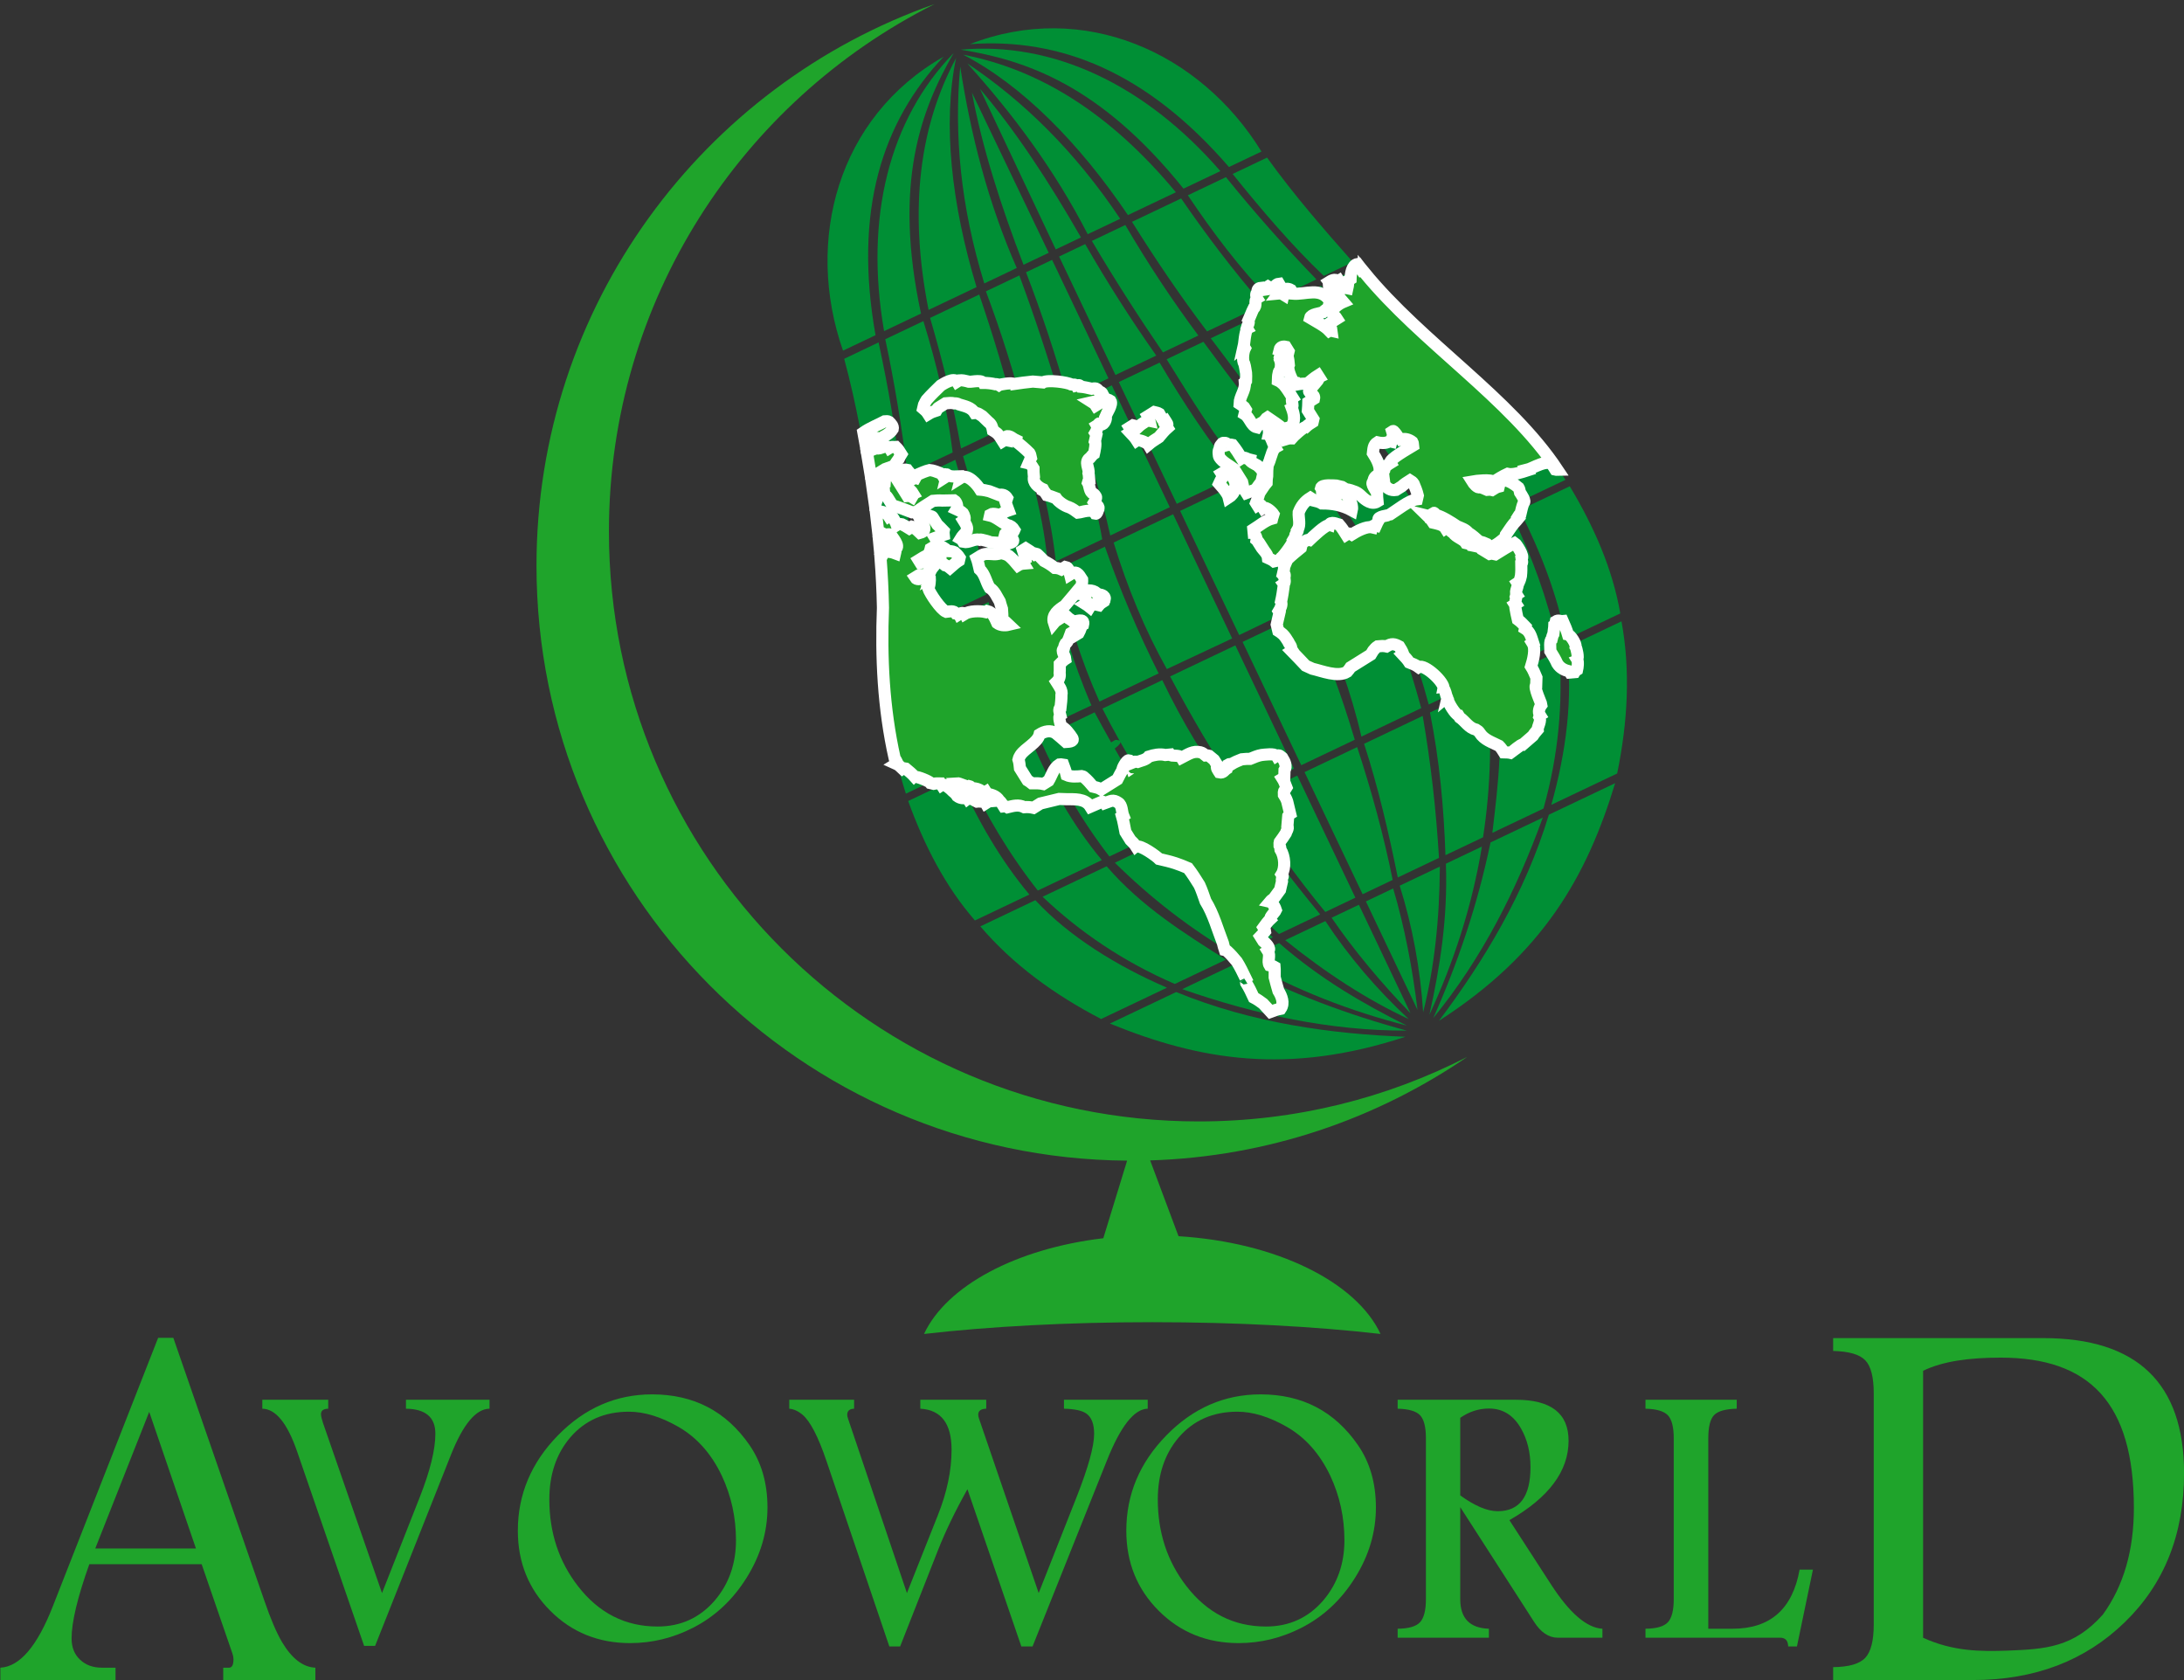 <?xml version="1.0" encoding="UTF-8"?>
<svg xmlns="http://www.w3.org/2000/svg" xmlns:xlink="http://www.w3.org/1999/xlink" width="473pt" height="363.9pt" viewBox="0 0 473 363.9" version="1.1">
<rect x="0" y="0" width="473" height="363.9" fill="#333333" stroke="none"/>
<defs>
<clipPath id="clip1">
  <path d="M 0 289 L 69 289 L 69 363.898 L 0 363.898 Z M 0 289 "/>
</clipPath>
<clipPath id="clip2">
  <path d="M 397 289 L 473 289 L 473 363.898 L 397 363.898 Z M 397 289 "/>
</clipPath>
</defs>
<g id="surface1">
<path style=" stroke:none;fill-rule:evenodd;fill:rgb(0%,56.055%,20.776%);fill-opacity:1;" d="M 329.094 110.48 L 339.973 105.309 C 345.234 114.082 349.242 123.211 350.914 132.848 L 339.129 138.453 C 337.277 128.879 333.715 119.594 329.094 110.48 Z M 329.094 110.48 "/>
<path style=" stroke:none;fill-rule:evenodd;fill:rgb(0%,56.055%,20.776%);fill-opacity:1;" d="M 295.82 195.215 L 301.723 192.406 C 304.152 200.539 305.953 209.906 306.992 218.699 Z M 295.82 195.215 "/>
<path style=" stroke:none;fill-rule:evenodd;fill:rgb(0%,56.055%,20.776%);fill-opacity:1;" d="M 294.301 195.941 L 288.395 198.75 C 293.172 205.766 299.305 213.074 305.473 219.426 Z M 294.301 195.941 "/>
<path style=" stroke:none;fill-rule:evenodd;fill:rgb(0%,56.055%,20.776%);fill-opacity:1;" d="M 303.137 191.809 L 311.836 187.672 C 311.777 199.203 310.609 209.746 308.219 219.215 C 307.582 209.691 305.887 200.555 303.137 191.809 Z M 303.137 191.809 "/>
<path style=" stroke:none;fill-rule:evenodd;fill:rgb(0%,56.055%,20.776%);fill-opacity:1;" d="M 287.039 199.473 L 278.344 203.609 C 287.324 210.84 296.242 216.586 305.102 220.707 C 298.109 214.199 292.09 207.121 287.039 199.473 Z M 287.039 199.473 "/>
<path style=" stroke:none;fill-rule:evenodd;fill:rgb(0%,56.055%,20.776%);fill-opacity:1;" d="M 313.145 187.047 L 320.945 183.336 C 318.809 196.301 314.785 208.504 309.574 219.758 C 311.871 209.414 313.57 198.824 313.145 187.047 Z M 313.145 187.047 "/>
<path style=" stroke:none;fill-rule:evenodd;fill:rgb(0%,56.055%,20.776%);fill-opacity:1;" d="M 277.031 204.234 L 269.23 207.941 C 280.641 214.461 292.641 219.043 304.66 222.102 C 295.188 217.355 285.898 211.988 277.031 204.234 Z M 277.031 204.234 "/>
<path style=" stroke:none;fill-rule:evenodd;fill:rgb(0%,56.055%,20.776%);fill-opacity:1;" d="M 322.809 182.449 L 334.133 177.062 C 328.406 192.867 320.93 207.594 310.418 220.461 C 315.781 208.41 319.98 196.016 322.809 182.449 Z M 322.809 182.449 "/>
<path style=" stroke:none;fill-rule:evenodd;fill:rgb(0%,56.055%,20.776%);fill-opacity:1;" d="M 267.367 208.828 L 256.047 214.215 C 271.922 219.746 288.062 223.234 304.68 223.199 C 291.945 219.754 279.68 215.191 267.367 208.828 Z M 267.367 208.828 "/>
<path style=" stroke:none;fill-rule:evenodd;fill:rgb(0%,56.055%,20.776%);fill-opacity:1;" d="M 335.441 176.438 L 349.801 169.609 C 343.672 189.789 334.148 206.609 311.641 221.07 C 321.258 208.277 330.316 193.445 335.441 176.438 Z M 335.441 176.438 "/>
<path style=" stroke:none;fill-rule:evenodd;fill:rgb(0%,56.055%,20.776%);fill-opacity:1;" d="M 254.734 214.84 L 240.379 221.668 C 259.898 229.645 278.961 232.867 304.379 224.531 C 288.387 223.918 271.164 221.59 254.734 214.84 Z M 254.734 214.84 "/>
<path style=" stroke:none;fill-rule:evenodd;fill:rgb(0%,56.055%,20.776%);fill-opacity:1;" d="M 282.531 167.215 L 293.926 161.793 C 297.02 171.23 299.652 180.801 301.621 190.559 L 295.109 193.656 Z M 282.531 167.215 "/>
<path style=" stroke:none;fill-rule:evenodd;fill:rgb(0%,56.055%,20.776%);fill-opacity:1;" d="M 280.961 167.965 L 269.566 173.387 C 274.938 181.738 280.699 189.82 287.027 197.508 L 293.539 194.406 Z M 280.961 167.965 "/>
<path style=" stroke:none;fill-rule:evenodd;fill:rgb(0%,56.055%,20.776%);fill-opacity:1;" d="M 295.426 161.082 L 308.125 155.039 C 309.859 165.125 311.035 175.375 311.648 185.785 L 302.727 190.031 C 300.727 180.176 298.469 170.441 295.426 161.082 Z M 295.426 161.082 "/>
<path style=" stroke:none;fill-rule:evenodd;fill:rgb(0%,56.055%,20.776%);fill-opacity:1;" d="M 268.066 174.102 L 255.367 180.141 C 262.098 187.852 269.309 195.23 276.996 202.277 L 285.922 198.035 C 279.531 190.262 273.41 182.367 268.066 174.102 Z M 268.066 174.102 "/>
<path style=" stroke:none;fill-rule:evenodd;fill:rgb(0%,56.055%,20.776%);fill-opacity:1;" d="M 309.688 154.293 L 322.094 148.477 C 323.129 159.203 322.914 170.141 321.191 181.328 L 313.051 185.203 C 312.699 174.906 311.762 164.625 309.688 154.293 Z M 309.688 154.293 "/>
<path style=" stroke:none;fill-rule:evenodd;fill:rgb(0%,56.055%,20.776%);fill-opacity:1;" d="M 253.805 180.887 L 241.457 186.84 C 249.129 194.41 257.75 201.145 267.52 206.863 L 275.66 202.992 C 267.895 196.227 260.508 189.008 253.805 180.887 Z M 253.805 180.887 "/>
<path style=" stroke:none;fill-rule:evenodd;fill:rgb(0%,56.055%,20.776%);fill-opacity:1;" d="M 323.82 147.574 L 337.691 140.973 C 338.539 152.016 337.574 163.363 334.281 175.102 L 323.207 180.367 C 324.465 169.805 325.848 158.887 323.82 147.574 Z M 323.82 147.574 "/>
<path style=" stroke:none;fill-rule:evenodd;fill:rgb(0%,56.055%,20.776%);fill-opacity:1;" d="M 239.672 187.609 L 225.797 194.207 C 233.832 201.836 243.246 208.242 254.43 213.094 L 265.5 207.828 C 256.512 202.137 247.172 196.324 239.672 187.609 Z M 239.672 187.609 "/>
<path style=" stroke:none;fill-rule:evenodd;fill:rgb(0%,56.055%,20.776%);fill-opacity:1;" d="M 339.254 140.23 L 351.172 134.559 C 353.156 145.305 352.516 156.441 350.238 167.512 L 335.973 174.297 C 339.164 163.074 340.766 150.758 339.254 140.23 Z M 339.254 140.23 "/>
<path style=" stroke:none;fill-rule:evenodd;fill:rgb(0%,56.055%,20.776%);fill-opacity:1;" d="M 224.234 194.949 L 212.32 200.621 C 219.402 208.938 228.445 215.469 238.473 220.684 L 252.738 213.898 C 242.016 209.293 231.449 202.77 224.234 194.949 Z M 224.234 194.949 "/>
<path style=" stroke:none;fill-rule:evenodd;fill:rgb(0%,56.055%,20.776%);fill-opacity:1;" d="M 269.113 139.016 L 283.25 132.289 C 287.055 141.301 290.562 150.523 293.41 160.203 L 281.816 165.719 Z M 269.113 139.016 "/>
<path style=" stroke:none;fill-rule:evenodd;fill:rgb(0%,56.055%,20.776%);fill-opacity:1;" d="M 267.547 139.766 L 253.414 146.492 C 258.004 155.129 262.941 163.664 268.656 171.984 L 280.246 166.469 Z M 267.547 139.766 "/>
<path style=" stroke:none;fill-rule:evenodd;fill:rgb(0%,56.055%,20.776%);fill-opacity:1;" d="M 284.941 131.488 L 297.902 125.32 C 301.93 134.32 305.164 143.699 307.801 153.355 L 294.844 159.523 C 292.602 149.785 289.176 140.488 284.941 131.488 Z M 284.941 131.488 "/>
<path style=" stroke:none;fill-rule:evenodd;fill:rgb(0%,56.055%,20.776%);fill-opacity:1;" d="M 251.719 147.293 L 238.758 153.461 C 243.199 162.262 248.434 170.691 254.262 178.828 L 267.223 172.668 C 261.082 164.781 256.031 156.258 251.719 147.293 Z M 251.719 147.293 "/>
<path style=" stroke:none;fill-rule:evenodd;fill:rgb(0%,56.055%,20.776%);fill-opacity:1;" d="M 299.594 124.516 L 311.543 118.91 C 315.996 127.785 319.516 137.004 321.805 146.695 L 309.43 152.578 C 306.824 142.902 303.414 133.613 299.594 124.516 Z M 299.594 124.516 "/>
<path style=" stroke:none;fill-rule:evenodd;fill:rgb(0%,56.055%,20.776%);fill-opacity:1;" d="M 237.066 154.266 L 225.18 160 C 229.254 169.055 234.188 177.602 240.262 185.488 L 252.637 179.605 C 246.77 171.477 241.715 162.969 237.066 154.266 Z M 237.066 154.266 "/>
<path style=" stroke:none;fill-rule:evenodd;fill:rgb(0%,56.055%,20.776%);fill-opacity:1;" d="M 313.141 118.07 L 327.34 111.32 C 331.711 120.254 335.098 129.562 337.305 139.32 L 323.434 145.922 C 321.52 136.148 317.828 126.949 313.141 118.07 Z M 313.141 118.07 "/>
<path style=" stroke:none;fill-rule:evenodd;fill:rgb(0%,56.055%,20.776%);fill-opacity:1;" d="M 223.52 160.711 L 209.324 167.465 C 213.5 176.496 218.582 184.996 224.762 192.863 L 238.633 186.266 C 232.258 178.613 227.449 169.949 223.52 160.711 Z M 223.52 160.711 "/>
<path style=" stroke:none;fill-rule:evenodd;fill:rgb(0%,56.055%,20.776%);fill-opacity:1;" d="M 207.566 168.301 L 196.688 173.473 C 200.176 183.098 204.734 191.965 211.148 199.34 L 222.938 193.73 C 216.68 186.254 211.719 177.633 207.566 168.301 Z M 207.566 168.301 "/>
<path style=" stroke:none;fill-rule:evenodd;fill:rgb(0%,56.055%,20.776%);fill-opacity:1;" d="M 255.586 110.641 L 268.473 104.508 C 274.188 113.008 278.859 121.715 282.461 130.746 L 268.375 137.535 Z M 255.586 110.641 "/>
<path style=" stroke:none;fill-rule:evenodd;fill:rgb(0%,56.055%,20.776%);fill-opacity:1;" d="M 254.07 111.367 L 241.184 117.496 C 244.168 127.293 247.973 136.414 252.707 144.902 L 266.859 138.262 Z M 254.07 111.367 "/>
<path style=" stroke:none;fill-rule:evenodd;fill:rgb(0%,56.055%,20.776%);fill-opacity:1;" d="M 284.309 129.957 C 280.215 120.91 275.605 112.109 270.352 103.613 L 280.562 98.758 C 287.145 106.621 292.664 114.988 297.121 123.855 Z M 284.309 129.957 "/>
<path style=" stroke:none;fill-rule:evenodd;fill:rgb(0%,56.055%,20.776%);fill-opacity:1;" d="M 250.934 145.836 C 246.496 136.957 242.578 127.828 239.297 118.395 L 229.09 123.25 C 231.035 133.316 234.047 142.879 238.117 151.934 Z M 250.934 145.836 "/>
<path style=" stroke:none;fill-rule:evenodd;fill:rgb(0%,56.055%,20.776%);fill-opacity:1;" d="M 298.863 123.031 C 294.184 114.016 288.508 105.746 282.086 98.035 L 294.105 92.316 C 300.426 100.273 306.5 108.348 310.699 117.309 Z M 298.863 123.031 "/>
<path style=" stroke:none;fill-rule:evenodd;fill:rgb(0%,56.055%,20.776%);fill-opacity:1;" d="M 236.379 152.762 C 232.332 143.445 229.496 133.824 227.566 123.973 L 215.547 129.695 C 217.73 139.617 220.16 149.422 224.469 158.336 Z M 236.379 152.762 "/>
<path style=" stroke:none;fill-rule:evenodd;fill:rgb(0%,56.055%,20.776%);fill-opacity:1;" d="M 295.555 91.629 L 308.297 85.566 C 315.031 93.324 321.219 101.344 326.41 109.836 L 312.363 116.52 C 307.508 107.863 301.953 99.543 295.555 91.629 Z M 295.555 91.629 "/>
<path style=" stroke:none;fill-rule:evenodd;fill:rgb(0%,56.055%,20.776%);fill-opacity:1;" d="M 214.102 130.383 L 201.355 136.445 C 203.125 146.566 205.445 156.422 208.758 165.812 L 222.805 159.129 C 219.156 149.902 216.207 140.34 214.102 130.383 Z M 214.102 130.383 "/>
<path style=" stroke:none;fill-rule:evenodd;fill:rgb(0%,56.055%,20.776%);fill-opacity:1;" d="M 328.473 108.941 C 322.891 100.141 316.625 92.113 309.672 84.91 L 318.363 80.777 C 326.48 87.797 333.539 95.418 339.047 103.914 Z M 328.473 108.941 "/>
<path style=" stroke:none;fill-rule:evenodd;fill:rgb(0%,56.055%,20.776%);fill-opacity:1;" d="M 206.762 166.848 C 203.457 156.961 201.18 147.035 199.98 137.098 L 191.293 141.23 C 191.617 151.957 193.074 162.242 196.191 171.879 Z M 206.762 166.848 "/>
<path style=" stroke:none;fill-rule:evenodd;fill:rgb(0%,56.055%,20.776%);fill-opacity:1;" d="M 242.309 82.734 L 254.855 109.113 L 267.746 102.984 C 261.84 95.543 256.375 87.359 251.141 78.531 Z M 242.309 82.734 "/>
<path style=" stroke:none;fill-rule:evenodd;fill:rgb(0%,56.055%,20.776%);fill-opacity:1;" d="M 240.789 83.457 L 253.344 109.84 L 240.453 115.973 C 238.41 106.695 235.504 97.293 231.957 87.66 Z M 240.789 83.457 "/>
<path style=" stroke:none;fill-rule:evenodd;fill:rgb(0%,56.055%,20.776%);fill-opacity:1;" d="M 252.66 77.805 L 260.625 74.02 C 266.98 82.574 272.926 90.762 279.551 97.371 L 269.484 102.16 C 263.352 95.184 258.113 86.531 252.66 77.805 Z M 252.66 77.805 "/>
<path style=" stroke:none;fill-rule:evenodd;fill:rgb(0%,56.055%,20.776%);fill-opacity:1;" d="M 230.438 88.383 L 222.473 92.172 C 225.102 102.504 227.699 112.281 228.648 121.586 L 238.715 116.797 C 237.172 107.641 233.766 98.117 230.438 88.383 Z M 230.438 88.383 "/>
<path style=" stroke:none;fill-rule:evenodd;fill:rgb(0%,56.055%,20.776%);fill-opacity:1;" d="M 281.285 96.543 C 274.23 89.922 268.531 81.488 262.219 73.262 L 274.527 67.406 C 280.715 76.492 286.355 84.059 292.941 90.996 Z M 281.285 96.543 "/>
<path style=" stroke:none;fill-rule:evenodd;fill:rgb(0%,56.055%,20.776%);fill-opacity:1;" d="M 226.914 122.414 C 226.227 112.758 223.281 103.02 220.879 92.93 L 208.57 98.785 C 211.719 109.324 214.027 118.473 215.258 127.957 Z M 226.914 122.414 "/>
<path style=" stroke:none;fill-rule:evenodd;fill:rgb(0%,56.055%,20.776%);fill-opacity:1;" d="M 294.609 90.207 C 288.445 83.777 282.277 75.48 276.195 66.613 L 286.113 61.895 C 292.883 70.527 299.723 77.434 307.137 84.246 Z M 294.609 90.207 "/>
<path style=" stroke:none;fill-rule:evenodd;fill:rgb(0%,56.055%,20.776%);fill-opacity:1;" d="M 213.594 128.754 C 212.496 119.918 209.949 109.895 206.902 99.578 L 196.984 104.297 C 199.414 114.996 200.457 124.664 201.062 134.711 Z M 213.594 128.754 "/>
<path style=" stroke:none;fill-rule:evenodd;fill:rgb(0%,56.055%,20.776%);fill-opacity:1;" d="M 308.727 83.488 C 301.168 76.746 294.488 69.051 287.707 61.137 L 294.078 58.105 C 301.855 66.613 309.016 73.461 316.836 79.629 Z M 308.727 83.488 "/>
<path style=" stroke:none;fill-rule:evenodd;fill:rgb(0%,56.055%,20.776%);fill-opacity:1;" d="M 199.473 135.469 C 199.012 125.348 197.25 115.312 195.395 105.055 L 189.02 108.086 C 190.719 119.488 191.508 129.363 191.363 139.324 Z M 199.473 135.469 "/>
<path style=" stroke:none;fill-rule:evenodd;fill:rgb(0%,56.055%,20.776%);fill-opacity:1;" d="M 229.375 55.551 L 235.023 52.863 C 239.805 61.195 244.949 69.234 250.414 77.004 L 241.582 81.207 Z M 229.375 55.551 "/>
<path style=" stroke:none;fill-rule:evenodd;fill:rgb(0%,56.055%,20.776%);fill-opacity:1;" d="M 227.859 56.277 L 222.211 58.965 C 225.66 67.934 228.652 76.992 231.23 86.137 L 240.066 81.934 Z M 227.859 56.277 "/>
<path style=" stroke:none;fill-rule:evenodd;fill:rgb(0%,56.055%,20.776%);fill-opacity:1;" d="M 236.473 52.176 L 243.711 48.73 C 248.508 56.934 253.773 64.918 259.535 72.664 L 251.863 76.316 C 246.453 68.402 241.305 60.363 236.473 52.176 Z M 236.473 52.176 "/>
<path style=" stroke:none;fill-rule:evenodd;fill:rgb(0%,56.055%,20.776%);fill-opacity:1;" d="M 220.762 59.652 L 213.523 63.094 C 216.863 71.996 219.738 81.113 222.109 90.473 L 229.785 86.824 C 227.059 77.633 224.066 68.566 220.762 59.652 Z M 220.762 59.652 "/>
<path style=" stroke:none;fill-rule:evenodd;fill:rgb(0%,56.055%,20.776%);fill-opacity:1;" d="M 245.16 48.043 L 255.805 42.977 C 261.297 50.961 267.148 58.684 273.512 66.016 L 261.422 71.77 C 255.578 64.059 250.23 56.117 245.16 48.043 Z M 245.16 48.043 "/>
<path style=" stroke:none;fill-rule:evenodd;fill:rgb(0%,56.055%,20.776%);fill-opacity:1;" d="M 212.074 63.785 L 201.434 68.848 C 204.16 78.145 206.461 87.559 208.133 97.121 L 220.227 91.371 C 217.934 81.973 215.145 72.812 212.074 63.785 Z M 212.074 63.785 "/>
<path style=" stroke:none;fill-rule:evenodd;fill:rgb(0%,56.055%,20.776%);fill-opacity:1;" d="M 257.254 42.289 L 265.508 38.363 C 271.688 46.016 278.238 53.41 285.098 60.504 L 275.324 65.156 C 268.48 58.055 262.641 50.324 257.254 42.289 Z M 257.254 42.289 "/>
<path style=" stroke:none;fill-rule:evenodd;fill:rgb(0%,56.055%,20.776%);fill-opacity:1;" d="M 199.984 69.539 L 191.73 73.465 C 193.77 83.09 195.371 92.836 196.551 102.633 L 206.324 97.984 C 205.129 88.191 202.816 78.781 199.984 69.539 Z M 199.984 69.539 "/>
<path style=" stroke:none;fill-rule:evenodd;fill:rgb(0%,56.055%,20.776%);fill-opacity:1;" d="M 266.957 37.676 L 274.41 34.129 C 280.27 42.27 286.574 49.492 292.988 56.75 L 286.691 59.746 C 279.758 53.125 273.289 45.535 266.957 37.676 Z M 266.957 37.676 "/>
<path style=" stroke:none;fill-rule:evenodd;fill:rgb(0%,56.055%,20.776%);fill-opacity:1;" d="M 190.281 74.152 L 182.828 77.703 C 185.449 87.383 187.07 96.832 188.656 106.387 L 194.957 103.391 C 194.191 93.832 192.383 84.027 190.281 74.152 Z M 190.281 74.152 "/>
<path style=" stroke:none;fill-rule:evenodd;fill:rgb(0%,56.055%,20.776%);fill-opacity:1;" d="M 228.652 54.016 L 234.109 51.418 C 227.25 39.473 220.062 28.449 212.23 19.238 Z M 228.652 54.016 "/>
<path style=" stroke:none;fill-rule:evenodd;fill:rgb(0%,56.055%,20.776%);fill-opacity:1;" d="M 227.125 54.746 L 221.668 57.34 C 216.73 44.484 212.711 31.953 210.504 20.066 Z M 227.125 54.746 "/>
<path style=" stroke:none;fill-rule:evenodd;fill:rgb(0%,56.055%,20.776%);fill-opacity:1;" d="M 235.57 50.723 L 242.602 47.379 C 232.867 32.824 221.711 21.906 209.488 13.73 C 219.52 24.84 228.48 36.918 235.57 50.723 Z M 235.57 50.723 "/>
<path style=" stroke:none;fill-rule:evenodd;fill:rgb(0%,56.055%,20.776%);fill-opacity:1;" d="M 220.203 58.035 L 213.172 61.383 C 208.027 44.645 206.594 29.105 207.961 14.461 C 210.25 29.25 213.969 43.828 220.203 58.035 Z M 220.203 58.035 "/>
<path style=" stroke:none;fill-rule:evenodd;fill:rgb(0%,56.055%,20.776%);fill-opacity:1;" d="M 244.281 46.578 L 254.668 41.637 C 240.148 24.137 224.707 14.961 208.594 11.844 C 221.422 18.477 233.793 31.047 244.281 46.578 Z M 244.281 46.578 "/>
<path style=" stroke:none;fill-rule:evenodd;fill:rgb(0%,56.055%,20.776%);fill-opacity:1;" d="M 211.496 62.18 L 201.105 67.121 C 196.688 44.816 199.316 27.047 207.062 12.574 C 204.117 26.715 206.062 44.242 211.496 62.18 Z M 211.496 62.18 "/>
<path style=" stroke:none;fill-rule:evenodd;fill:rgb(0%,56.055%,20.776%);fill-opacity:1;" d="M 256.312 40.855 L 264.301 37.055 C 247.898 18.176 227.914 8.977 208.074 10.754 C 222.074 13.02 238.238 18.34 256.312 40.855 Z M 256.312 40.855 "/>
<path style=" stroke:none;fill-rule:evenodd;fill:rgb(0%,56.055%,20.776%);fill-opacity:1;" d="M 199.465 67.902 L 191.473 71.707 C 187.18 47.066 192.648 25.758 206.543 11.484 C 199.469 23.777 193.395 39.676 199.465 67.902 Z M 199.465 67.902 "/>
<path style=" stroke:none;fill-rule:evenodd;fill:rgb(0%,56.055%,20.776%);fill-opacity:1;" d="M 266.16 36.172 L 273.203 32.82 C 259.957 11.285 234.633 -0.008 210.062 9.562 C 229.449 8.156 248.254 15.457 266.16 36.172 Z M 266.16 36.172 "/>
<path style=" stroke:none;fill-rule:evenodd;fill:rgb(0%,56.055%,20.776%);fill-opacity:1;" d="M 189.617 72.59 L 182.574 75.938 C 174.227 52.078 181.441 25.301 204.367 12.277 C 191.039 26.43 184.844 45.629 189.617 72.59 Z M 189.617 72.59 "/>
<path style=" stroke:none;fill-rule:evenodd;fill:rgb(0%,56.055%,20.776%);fill-opacity:1;" d="M 230.055 164.117 C 230.152 163.711 230.195 163.508 230.242 163.309 C 231.941 162.418 232.691 161.953 234.402 161.918 C 235.434 161.625 236.461 161.328 237.367 161.109 C 237.645 161.281 237.926 161.449 238.285 161.75 C 238.191 162.156 238.047 162.762 237.91 163.367 C 236.691 163.094 234.664 164.008 233.25 163.68 C 232.426 164.023 231.598 164.367 230.648 164.785 C 230.492 164.539 230.332 164.289 230.055 164.117 Z M 230.055 164.117 "/>
<path style=" stroke:none;fill-rule:evenodd;fill:rgb(0%,56.055%,20.776%);fill-opacity:1;" d="M 239.453 162.23 C 239.684 161.219 240.637 160.797 241.387 160.332 C 241.637 160.176 241.836 160.223 242.039 160.27 C 242.242 160.312 242.445 160.363 242.645 160.406 C 243.113 161.156 240.621 162.715 240.043 162.902 C 239.883 162.652 239.73 162.398 239.453 162.23 Z M 239.453 162.23 "/>
<path style="fill-rule:evenodd;fill:rgb(12.157%,64.256%,16.869%);fill-opacity:1;stroke-width:26.277;stroke-linecap:butt;stroke-linejoin:miter;stroke:rgb(100%,100%,100%);stroke-opacity:1;stroke-miterlimit:4;" d="M 3372.812 2201.695 C 3368.633 2211.188 3363.164 2219.938 3357.734 2228.688 C 3357.891 2234 3355.508 2251.578 3360.547 2254.703 C 3361.484 2258.766 3362.383 2262.789 3364.102 2265.602 C 3364.727 2272.906 3366.133 2279 3366.289 2284.312 C 3367.539 2285.055 3368.828 2285.875 3368.828 2285.875 C 3368.477 2289.117 3368.945 2291.148 3369.414 2293.18 C 3375.625 2297.086 3377.969 2293.336 3384.531 2293.961 C 3388.75 2284.43 3392.93 2274.977 3395.898 2264.664 C 3401.992 2263.258 3413.672 2244.547 3412.266 2238.492 C 3414.609 2234.742 3419.258 2213.414 3415.547 2211.07 C 3418.672 2206.109 3416.641 2192.633 3415.703 2188.609 C 3414.453 2187.867 3411.953 2186.266 3410.273 2183.453 C 3406.953 2183.18 3403.711 2182.828 3400.43 2182.555 C 3399.648 2183.766 3398.828 2185.016 3398.828 2185.016 C 3388.711 2187.398 3379.102 2191.695 3372.812 2201.695 Z M 3372.812 2201.695 " transform="matrix(0.1,0,0,-0.1,0,363.9)"/>
<path style="fill-rule:evenodd;fill:rgb(12.157%,64.256%,16.869%);fill-opacity:1;stroke-width:26.277;stroke-linecap:butt;stroke-linejoin:miter;stroke:rgb(100%,100%,100%);stroke-opacity:1;stroke-miterlimit:4;" d="M 1906.953 2431.695 L 1909.062 2432.75 C 1911.289 2437.594 1914.219 2441.148 1917.188 2444.742 C 1924.531 2444.156 1931.797 2443.492 1938.672 2440.836 C 1939.648 2444.898 1939.336 2448.18 1939.805 2450.211 C 1949.766 2456.461 1932.773 2475.289 1928.867 2481.5 C 1924.805 2482.438 1920.312 2481.344 1915.781 2480.289 C 1913.125 2484.508 1907.383 2485.602 1901.953 2486.695 C 1900.469 2501.148 1898.789 2515.641 1896.992 2530.211 C 1906.797 2533.414 1919.727 2529.43 1925.117 2520.797 C 1926.367 2521.578 1927.578 2522.32 1927.578 2522.32 C 1929.648 2521.891 1932.461 2520.172 1934.023 2517.672 C 1937.148 2512.672 1940.234 2507.711 1942.109 2501.93 C 1943.359 2502.711 1944.609 2503.492 1944.609 2503.492 C 1947.852 2503.805 1951.172 2504.156 1953.203 2503.648 C 1958.008 2501.461 1963.633 2498.062 1969.219 2494.586 C 1971.719 2496.148 1974.219 2497.711 1975.469 2498.492 C 1977.461 2498.062 1979.492 2497.555 1981.055 2495.094 C 1984.648 2492.125 1988.281 2489.156 1992.617 2484.938 C 2011.914 2490.094 1996.484 2506.461 1990.742 2518.453 C 1994.453 2520.836 1998.203 2523.141 2001.953 2525.445 C 2005.977 2524.547 2010.039 2523.609 2014.883 2521.383 C 2016.914 2520.953 2018.945 2520.484 2019.727 2519.234 C 2022.812 2514.273 2025.938 2509.273 2029.844 2503.023 C 2034.219 2498.805 2038.555 2494.625 2043.711 2489.156 C 2043.281 2487.164 2043.555 2483.844 2043.867 2480.602 C 2038.086 2478.727 2032.344 2476.852 2025.312 2474.234 C 2027.656 2470.445 2030.781 2465.484 2033.867 2460.445 C 2028.125 2458.609 2021.914 2454.703 2015.664 2450.836 C 2014.766 2446.773 2012.578 2441.93 2010.391 2437.086 C 2003.359 2434.508 1997.109 2430.562 1989.648 2425.875 C 1990.43 2424.586 1991.992 2422.125 1993.555 2419.664 C 2000.078 2420.289 2008.945 2431.031 2017.07 2429.156 C 2019.453 2425.406 2021.25 2419.664 2023.164 2413.883 C 2020.156 2410.289 2017.188 2406.695 2015.039 2401.891 C 2011.289 2399.547 2007.578 2397.203 2003.359 2392.828 C 1999.336 2393.805 1994.023 2393.961 1989.492 2392.867 C 1986.992 2391.266 1984.492 2389.703 1981.992 2388.18 C 1988.242 2378.219 2013.164 2393.766 2011.758 2387.711 C 2013.047 2388.492 2013.047 2388.492 2013.828 2387.242 C 2014.102 2383.961 2013.633 2368.062 2009.922 2365.719 C 2014.414 2352.945 2037.5 2318.844 2049.18 2314 C 2055.742 2314.625 2066.016 2317.594 2070.664 2310.094 C 2072.695 2309.664 2074.727 2309.156 2075.547 2307.906 C 2079.258 2310.25 2085.508 2314.156 2088.594 2309.156 C 2099.805 2316.188 2122.266 2316.344 2134.453 2313.531 C 2135.664 2314.312 2136.914 2315.094 2138.164 2315.836 C 2150.352 2313.102 2154.844 2300.289 2159.805 2289.547 C 2166.211 2284.859 2175.547 2283.766 2184.609 2285.953 C 2180.234 2290.172 2175.898 2294.352 2171.055 2296.539 C 2170.898 2305.133 2170.742 2313.688 2170.078 2320.289 C 2168.242 2325.992 2166.367 2331.773 2165.234 2336.305 C 2159.062 2346.266 2154.531 2359.039 2143.32 2365.914 C 2135.508 2378.375 2133.164 2395.953 2121.641 2406.109 C 2119.453 2415.133 2118.047 2422.945 2115.391 2429.938 C 2119.141 2432.242 2122.852 2434.625 2125.352 2436.148 C 2137.852 2443.961 2155.898 2434.43 2167.148 2441.461 C 2173.242 2440.094 2179.258 2438.688 2184.922 2435.25 C 2192.07 2429.312 2198.008 2422.633 2204.688 2414.664 C 2208.438 2417.008 2212.969 2418.141 2216.25 2418.414 C 2213.906 2422.164 2218.125 2426.5 2220.586 2428.102 C 2219.18 2435.875 2217.305 2441.656 2215.43 2447.398 C 2217.93 2448.961 2220.43 2450.523 2221.68 2451.305 C 2227.305 2447.906 2233.672 2443.18 2240.078 2438.531 C 2241.328 2439.273 2242.578 2440.094 2242.578 2440.094 C 2244.609 2439.625 2246.602 2439.156 2247.383 2437.906 C 2251.758 2433.688 2256.094 2429.508 2261.25 2424.039 C 2268.906 2420.133 2277.305 2415.016 2284.531 2409.078 C 2289.805 2408.922 2293.828 2407.984 2298.633 2405.797 C 2302.422 2408.141 2304.922 2409.703 2307.383 2411.227 C 2309.414 2410.797 2311.445 2410.328 2312.969 2407.828 C 2315.352 2404.078 2316.406 2399.586 2317.539 2395.055 C 2331.211 2403.609 2335.117 2397.359 2343.711 2383.648 C 2343.984 2380.406 2343.086 2376.344 2342.891 2371.031 C 2331.094 2356.695 2319.219 2342.398 2306.133 2327.242 C 2292.422 2318.688 2276.992 2307.281 2282.617 2290.016 C 2285.586 2293.609 2288.086 2295.133 2290.586 2296.695 C 2287.461 2301.695 2296.68 2309.156 2300.391 2311.539 C 2306.016 2308.102 2310.352 2303.883 2314.727 2299.664 C 2317.539 2297.945 2320.352 2296.227 2323.906 2293.297 C 2330 2291.891 2349.492 2302.32 2345.742 2286.109 C 2340.742 2282.984 2339.648 2273.648 2336.25 2268.023 C 2334.961 2267.281 2332.5 2265.68 2330 2264.156 C 2328.438 2266.656 2326.875 2269.117 2324.102 2270.836 C 2322.812 2270.055 2321.602 2269.273 2319.102 2267.75 C 2316.445 2260.875 2313.633 2248.727 2307.383 2244.82 C 2305.703 2242.008 2304.727 2237.984 2303.789 2233.922 C 2297.578 2230.016 2306.602 2218.336 2307.266 2211.812 C 2303.516 2209.469 2299.297 2205.055 2295.078 2200.719 C 2294.922 2195.406 2295.586 2188.883 2294.922 2181.539 C 2296.328 2173.766 2293.672 2166.891 2288.242 2161.773 C 2293.711 2153.023 2301.211 2143.844 2298.828 2133.688 C 2298.984 2125.133 2297.93 2115.758 2296.836 2106.422 C 2291.836 2103.336 2295.273 2095.094 2296.328 2090.562 C 2291.328 2087.438 2296.992 2070.094 2298.086 2065.602 C 2306.133 2063.766 2317.539 2048.297 2322.227 2040.836 C 2327.656 2032.086 2311.797 2032.555 2308.516 2032.281 C 2300.547 2039.43 2293.32 2045.328 2286.211 2051.266 C 2275 2058.141 2262.695 2055.641 2251.484 2048.609 C 2247.266 2030.406 2220 2018.531 2210.156 2003.727 C 2208.477 2000.953 2206.758 1998.102 2205.82 1994.078 C 2207.695 1988.297 2208.32 1981.773 2208.945 1975.211 C 2214.375 1966.5 2219.844 1957.75 2225.273 1949.078 C 2228.125 1947.32 2230.898 1945.602 2234.492 1942.672 C 2243.047 1942.789 2251.641 1942.945 2259.727 1941.109 C 2263.477 1943.414 2267.188 1945.797 2270.977 1948.102 C 2277.812 1959.312 2281.523 1975.523 2294.023 1983.336 C 2297.266 1983.648 2300.547 1983.961 2302.578 1983.492 C 2305.234 1976.461 2307.852 1969.469 2310.039 1960.445 C 2319.727 1956.07 2332.812 1957.32 2342.617 1958.219 C 2344.648 1957.789 2346.68 1957.32 2347.461 1956.07 C 2354.648 1950.133 2360.547 1943.414 2367.266 1935.484 C 2373.32 1934.117 2379.453 1932.711 2385.039 1929.234 C 2397.5 1937.047 2408.672 1944.078 2419.922 1951.07 C 2423.867 1958.727 2427.734 1966.344 2431.133 1971.969 C 2429.57 1974.43 2440.352 1993.297 2444.375 1992.359 C 2447.5 1987.359 2449.375 1981.617 2451.25 1975.836 C 2452.5 1976.617 2453.75 1977.438 2454.492 1976.148 C 2453.438 1980.68 2452.344 1985.211 2452.031 1988.492 C 2456.562 1989.586 2459.805 1989.859 2463.867 1988.961 C 2470.859 1991.578 2481.953 1993.336 2487.852 2000.484 C 2499.414 2004.195 2511.719 2006.734 2523.867 2003.922 C 2527.109 2004.234 2530.43 2004.547 2533.711 2004.859 C 2536.797 1999.859 2554.102 2005.445 2558.789 1997.984 C 2573.242 2005.328 2583.711 2013.57 2599.922 2009.82 C 2603.984 2008.922 2607.539 2005.914 2611.133 2002.984 C 2614.414 2003.297 2616.406 2002.828 2618.438 2002.32 C 2622.031 1999.391 2625.664 1996.422 2629.219 1993.453 C 2631.523 1989.742 2633.867 1985.992 2636.992 1981.031 C 2632.031 1977.906 2639.492 1968.648 2641.094 1966.188 C 2649.141 1964.352 2651.797 1971.188 2656.797 1974.312 C 2657.734 1978.375 2659.453 1981.148 2659.922 1983.18 C 2662.383 1984.742 2664.414 1984.273 2666.445 1983.805 C 2673.945 1988.492 2682.188 1991.93 2689.219 1994.586 C 2695.742 1995.211 2702.305 1995.797 2707.617 1995.641 C 2715.859 1999.078 2724.141 2002.516 2731.914 2003.922 C 2738.438 2004.547 2760.586 2007.945 2764.492 2001.773 C 2770.703 2005.641 2773.828 2000.641 2777.422 1997.711 C 2782.852 1988.961 2787.07 1979.43 2781.953 1971.07 C 2781.797 1965.758 2781.641 1960.445 2781.445 1955.133 C 2780.234 1954.391 2778.984 1953.57 2777.695 1952.789 C 2780.859 1947.828 2783.477 1940.836 2786.133 1933.766 C 2784.414 1930.992 2782.734 1928.18 2781.016 1925.367 C 2780.547 1923.336 2780.039 1921.344 2780.352 1918.062 C 2782.695 1914.352 2785.82 1909.352 2787.695 1903.57 C 2789.922 1894.508 2792.07 1885.484 2794.219 1876.461 C 2793.008 1875.68 2791.758 1874.898 2790.039 1872.086 C 2789.414 1864.781 2788.789 1857.398 2788.164 1850.094 C 2791.289 1845.133 2785.391 1837.984 2784.453 1833.922 C 2781.016 1828.297 2776.328 1821.891 2771.641 1815.523 C 2771.172 1813.492 2770.742 1811.461 2771.016 1808.219 C 2772.617 1805.68 2772.891 1802.438 2773.242 1799.156 C 2782.578 1784.195 2784.297 1759.273 2775.703 1745.25 C 2777.266 1742.75 2780.078 1741.031 2776.328 1738.727 C 2775.859 1736.656 2776.172 1733.414 2776.484 1730.133 C 2775.078 1724.039 2773.711 1717.984 2772.305 1711.891 C 2767.617 1705.484 2762.93 1699.117 2758.281 1692.711 C 2755.781 1691.148 2753.32 1689.625 2750.312 1686.031 C 2752.344 1685.562 2755.156 1683.805 2756.68 1681.344 C 2759.062 1677.594 2761.367 1673.883 2763.242 1668.102 C 2761.055 1663.258 2748.945 1652.203 2751.25 1648.453 C 2745.781 1643.336 2741.094 1636.969 2736.445 1630.523 C 2737.969 1628.023 2739.531 1625.562 2739.883 1622.281 C 2736.914 1618.688 2733.984 1615.094 2729.727 1610.758 C 2731.289 1608.258 2733.672 1604.508 2735.977 1600.797 C 2739.57 1597.828 2754.688 1584.742 2745.938 1579.273 C 2752.188 1569.273 2744.102 1557.281 2749.531 1548.57 C 2753.594 1547.633 2757.656 1546.695 2760.43 1544.977 C 2761.055 1538.453 2760.43 1531.148 2760.625 1522.555 C 2762.812 1513.531 2765.742 1503.258 2768.711 1492.945 C 2775.703 1481.695 2781.797 1466.461 2773.672 1454.469 C 2765.898 1453.023 2758.906 1450.367 2751.875 1447.75 C 2745.938 1454.43 2740.859 1459.898 2735.664 1465.328 C 2729.297 1470.055 2722.93 1474.703 2715.273 1478.609 C 2710.273 1489.352 2705.312 1500.094 2699.023 1510.055 C 2698.711 1513.336 2698.398 1516.617 2696.875 1519.117 C 2696.055 1520.367 2696.055 1520.367 2694.844 1519.586 C 2696.055 1520.367 2697.344 1521.148 2697.344 1521.148 C 2691.562 1533.141 2685.82 1545.133 2678.789 1556.344 C 2672.109 1564.352 2665.391 1572.281 2657.461 1579.43 C 2656.68 1580.641 2654.648 1581.148 2652.617 1581.617 C 2650.703 1587.359 2649.648 1591.891 2648.555 1596.422 C 2637.148 1625.719 2627.969 1659.859 2610.859 1687.242 C 2606.328 1700.016 2602.578 1711.578 2597.578 1722.32 C 2589.805 1734.781 2582.031 1747.242 2572.969 1758.961 C 2563.281 1763.297 2554.414 1766.422 2545.547 1769.547 C 2534.648 1773.102 2522.461 1775.914 2510.312 1778.727 C 2505.156 1784.195 2469.648 1810.523 2460.938 1805.055 C 2457.031 1811.305 2452.656 1815.484 2448.281 1819.703 C 2444.414 1825.953 2440.469 1832.203 2437.383 1837.203 C 2434.883 1849.469 2433.164 1860.523 2430.195 1870.797 C 2431.484 1871.617 2432.695 1872.359 2432.695 1872.359 C 2429.297 1880.641 2430.508 1895.289 2422.109 1900.445 C 2410.117 1908.531 2405.898 1904.156 2393.125 1899.664 C 2391.562 1902.125 2389.531 1902.594 2387.5 1903.102 C 2379.258 1899.664 2371.016 1896.227 2361.484 1891.969 C 2349.805 1910.758 2325.664 1907.75 2309.727 1908.219 C 2304.453 1908.375 2299.18 1908.531 2293.867 1908.727 C 2280.312 1905.406 2266.758 1902.125 2253.203 1898.883 C 2248.242 1895.719 2243.203 1892.633 2238.242 1889.508 C 2232.148 1890.914 2224.844 1891.539 2218.281 1890.914 C 2205.82 1897.008 2195.547 1894.039 2181.992 1890.758 C 2179.18 1892.477 2177.148 1892.945 2173.867 1892.633 C 2170.742 1897.633 2167.656 1902.594 2164.023 1905.562 C 2157.812 1915.523 2147.695 1917.867 2137.539 1920.211 C 2136.797 1921.461 2135.977 1922.711 2135.195 1923.961 C 2133.984 1923.18 2132.695 1922.398 2131.484 1921.617 C 2129.922 1924.117 2127.109 1925.797 2125.078 1926.305 C 2122.266 1927.984 2119.453 1929.703 2117.461 1930.172 C 2115.43 1930.641 2113.398 1931.109 2111.367 1931.578 C 2109.336 1932.047 2107.305 1932.516 2104.805 1930.953 C 2103.281 1933.453 2101.719 1935.953 2099.688 1936.422 C 2094.688 1933.297 2077.891 1943.57 2071.328 1942.945 C 2076.758 1934.234 2097.188 1934.82 2104.219 1923.648 C 2105.469 1924.43 2106.719 1925.172 2106.719 1925.172 C 2107.5 1923.961 2108.281 1922.672 2109.805 1920.211 C 2113.867 1919.273 2117.578 1921.617 2120.742 1916.617 C 2128.203 1921.305 2140.508 1909.898 2144.375 1903.688 C 2141.172 1903.414 2138.594 1901.852 2134.883 1899.469 C 2134.141 1900.758 2133.359 1901.969 2133.359 1901.969 C 2130.547 1903.727 2127.266 1903.375 2123.984 1903.062 C 2121.992 1903.531 2118.711 1903.219 2115.43 1902.906 C 2110.586 1905.094 2102.656 1912.242 2096.445 1908.336 C 2095.625 1909.625 2094.844 1910.836 2094.844 1910.836 C 2087.07 1909.43 2079.727 1910.055 2073.32 1914.781 C 2070.234 1919.742 2066.68 1922.711 2063.047 1925.68 C 2057.93 1931.109 2051.523 1935.758 2045.938 1939.234 C 2043.906 1939.664 2041.875 1940.172 2039.375 1938.609 C 2038.594 1939.82 2037.812 1941.07 2037.031 1942.359 C 2031.719 1942.477 2026.445 1942.633 2021.914 1941.539 C 2019.922 1942.008 2017.852 1942.477 2015.82 1942.945 C 2013.516 1946.695 1985.312 1958.531 1981.562 1956.188 C 1975.625 1962.906 1968.477 1968.805 1961.289 1974.742 C 1959.297 1975.211 1957.266 1975.68 1954.805 1974.117 C 1950.391 1978.336 1946.016 1982.555 1941.211 1984.703 C 1942.461 1985.484 1943.672 1986.266 1943.672 1986.266 C 1942.031 1989.781 1939.844 1993.336 1937.539 1997.047 C 1913.125 2105.484 1908.047 2216.266 1912.266 2322.945 C 1911.523 2359.938 1909.727 2395.914 1906.953 2431.695 Z M 1906.953 2431.695 " transform="matrix(0.1,0,0,-0.1,0,363.9)"/>
<path style="fill-rule:evenodd;fill:rgb(12.157%,64.256%,16.869%);fill-opacity:1;stroke-width:26.277;stroke-linecap:butt;stroke-linejoin:miter;stroke:rgb(100%,100%,100%);stroke-opacity:1;stroke-miterlimit:4;" d="M 1903.516 2470.914 L 1906.562 2472.789 C 1911.094 2473.883 1933.555 2474.039 1931.211 2463.922 C 1925 2459.977 1918.75 2456.109 1913.281 2450.953 C 1910.703 2451.031 1908.125 2451.109 1905.391 2451.109 C 1904.805 2457.672 1904.219 2464.312 1903.516 2470.914 Z M 1903.516 2470.914 " transform="matrix(0.1,0,0,-0.1,0,363.9)"/>
<path style="fill-rule:evenodd;fill:rgb(12.157%,64.256%,16.869%);fill-opacity:1;stroke-width:26.277;stroke-linecap:butt;stroke-linejoin:miter;stroke:rgb(100%,100%,100%);stroke-opacity:1;stroke-miterlimit:4;" d="M 1877.5 2659.664 C 1885.156 2663.219 1893.438 2667.672 1900.508 2668.336 C 1902.852 2664.625 1920.742 2677.555 1926.211 2668.844 C 1932.461 2672.711 1934.023 2670.25 1940.547 2670.875 C 1944.922 2666.656 1948.008 2661.656 1951.914 2655.406 C 1950.195 2652.633 1948.516 2649.781 1946.328 2644.977 C 1943.359 2641.383 1939.922 2635.797 1936.484 2630.211 C 1930.703 2628.297 1923.711 2625.641 1916.719 2623.023 C 1910.469 2619.117 1902.969 2614.43 1895.508 2609.781 C 1891.992 2609.273 1888.711 2609.625 1885.586 2610.602 C 1883.047 2626.695 1880.352 2643.023 1877.5 2659.664 Z M 1877.5 2659.664 " transform="matrix(0.1,0,0,-0.1,0,363.9)"/>
<path style="fill-rule:evenodd;fill:rgb(12.157%,64.256%,16.869%);fill-opacity:1;stroke-width:26.277;stroke-linecap:butt;stroke-linejoin:miter;stroke:rgb(100%,100%,100%);stroke-opacity:1;stroke-miterlimit:4;" d="M 1887.773 2596.266 L 1890.703 2598.062 C 1895.508 2595.914 1901.094 2592.477 1905.508 2588.258 C 1910.938 2579.508 1898.438 2557.906 1896.133 2547.75 C 1895.664 2547.672 1895.156 2547.594 1894.727 2547.516 C 1892.617 2563.57 1890.273 2579.82 1887.773 2596.266 Z M 1887.773 2596.266 " transform="matrix(0.1,0,0,-0.1,0,363.9)"/>
<path style="fill-rule:evenodd;fill:rgb(12.157%,64.256%,16.869%);fill-opacity:1;stroke-width:26.277;stroke-linecap:butt;stroke-linejoin:miter;stroke:rgb(100%,100%,100%);stroke-opacity:1;stroke-miterlimit:4;" d="M 1915.469 2566.734 C 1915.156 2570.055 1912.031 2588.883 1915.742 2591.266 C 1915.938 2596.5 1916.836 2600.562 1917.773 2604.586 C 1922.773 2607.75 1926.523 2610.094 1930.234 2612.398 C 1933.086 2610.68 1935.898 2609 1938.672 2607.281 C 1947.227 2593.57 1955.82 2579.859 1965.156 2564.898 C 1968.438 2565.211 1972.539 2564.273 1975.312 2562.555 C 1977.031 2565.367 1977.461 2567.359 1978.711 2568.141 C 1976.406 2571.93 1974.023 2575.641 1971.25 2577.359 C 1968.438 2579.078 1965.156 2578.766 1961.875 2578.453 C 1957.383 2591.227 1952.852 2604 1947.852 2614.742 C 1954.102 2618.648 1956.289 2623.492 1964.375 2621.617 C 1965.977 2619.117 1975.156 2612.75 1968.906 2608.844 C 1971.719 2607.125 1974.531 2605.406 1976.836 2601.695 C 1979.375 2603.219 1980.586 2604 1982.617 2603.531 C 1984.336 2606.344 1984.805 2608.375 1985.273 2610.406 C 1994.766 2614.586 2004.258 2618.805 2013.32 2620.992 C 2020.664 2620.367 2027.5 2617.75 2034.336 2615.055 C 2036.367 2614.586 2039.18 2612.906 2040.742 2610.367 C 2043.242 2611.93 2046.523 2612.281 2048.555 2611.812 C 2049.336 2610.523 2050.117 2609.312 2049.648 2607.281 C 2050.859 2608.062 2052.148 2608.805 2053.359 2609.625 C 2060.977 2605.719 2072.07 2607.438 2080.625 2607.594 C 2080.625 2607.594 2081.445 2606.344 2080.938 2604.312 C 2095.898 2613.688 2116.016 2589.82 2123.008 2578.57 C 2130.352 2577.984 2136.445 2576.617 2142.5 2575.172 C 2149.375 2572.555 2156.25 2569.898 2163.086 2567.242 C 2170.859 2568.609 2176.953 2567.242 2181.641 2559.781 C 2181.172 2557.711 2179.453 2554.938 2177.734 2552.125 C 2179.609 2546.344 2181.445 2540.602 2184.102 2533.57 C 2178.359 2531.695 2173.359 2528.609 2167.109 2524.703 C 2163.398 2522.359 2152.188 2529.234 2144.688 2524.547 C 2144.688 2524.547 2144.688 2524.547 2144.219 2522.477 C 2156.406 2519.703 2168.711 2508.336 2181.172 2502.242 C 2189.258 2500.367 2192.852 2497.438 2196.758 2491.188 C 2196.758 2491.188 2191.914 2479.508 2188.789 2484.469 C 2185.508 2484.156 2177.422 2486.031 2176.484 2482.008 C 2180.547 2481.07 2184.609 2480.133 2187.422 2478.414 C 2197.656 2467.516 2197.227 2465.484 2182.383 2461.422 C 2171.016 2462.984 2158.438 2463.766 2145.742 2464.508 C 2138.945 2467.203 2132.852 2468.609 2126.797 2470.016 C 2124.727 2470.445 2122.734 2470.914 2121.484 2470.133 C 2109.336 2472.984 2098.398 2462.672 2086.25 2465.445 C 2084.727 2467.984 2083.164 2470.484 2080.352 2472.164 C 2083.75 2477.789 2087.969 2482.164 2092.148 2486.5 C 2092.656 2488.531 2093.086 2490.562 2094.375 2491.344 C 2095.742 2497.398 2091.094 2504.898 2087.188 2511.148 C 2092.188 2514.234 2087.188 2525.016 2085.625 2527.516 C 2081.25 2531.695 2076.445 2533.883 2071.602 2536.07 C 2075.039 2541.695 2072.07 2551.969 2066.484 2555.406 C 2057.891 2555.211 2049.336 2555.094 2040.742 2554.938 C 2033.398 2555.562 2026.875 2554.898 2020.352 2554.312 C 2007.891 2546.5 1995.391 2538.688 1983.711 2529.664 C 1981.719 2530.133 1978.438 2529.82 1975.156 2529.508 C 1961.406 2534.781 1947.734 2540.133 1932.773 2544.625 C 1928.867 2550.875 1924.961 2557.086 1921.836 2562.086 C 1920.312 2564.586 1917.5 2566.266 1915.469 2566.734 Z M 1915.469 2566.734 " transform="matrix(0.1,0,0,-0.1,0,363.9)"/>
<path style="fill-rule:evenodd;fill:rgb(12.157%,64.256%,16.869%);fill-opacity:1;stroke-width:26.277;stroke-linecap:butt;stroke-linejoin:miter;stroke:rgb(100%,100%,100%);stroke-opacity:1;stroke-miterlimit:4;" d="M 1869.883 2702.242 C 1884.297 2712.281 1902.891 2719.547 1916.094 2726.656 C 1919.336 2726.969 1922.617 2727.281 1925.43 2725.562 C 1929.805 2721.383 1934.922 2715.914 1933.516 2709.82 C 1926.641 2698.609 1913.906 2694.078 1903.945 2687.828 C 1901.602 2691.578 1900.312 2690.797 1897.852 2689.234 C 1898.633 2687.984 1899.414 2686.734 1899.727 2683.453 C 1894.414 2683.609 1889.922 2682.555 1884.141 2680.68 C 1881.094 2679.938 1877.891 2678.297 1874.57 2676.383 C 1873.008 2684.859 1871.445 2693.492 1869.883 2702.242 Z M 1869.883 2702.242 " transform="matrix(0.1,0,0,-0.1,0,363.9)"/>
<path style="fill-rule:evenodd;fill:rgb(12.157%,64.256%,16.869%);fill-opacity:1;stroke-width:26.277;stroke-linecap:butt;stroke-linejoin:miter;stroke:rgb(100%,100%,100%);stroke-opacity:1;stroke-miterlimit:4;" d="M 2036.094 2423.688 C 2035.781 2426.969 2036.25 2429 2035.469 2430.25 C 2039.219 2432.594 2035.312 2438.844 2033.75 2441.344 C 2033.438 2444.586 2033.906 2446.617 2033.125 2447.867 C 2036.875 2450.172 2040.625 2452.516 2043.867 2452.828 C 2046.719 2451.148 2049.492 2449.43 2051.836 2445.68 C 2057.109 2445.523 2062.383 2445.367 2067.266 2443.18 C 2070.82 2440.211 2075.156 2436.031 2078.32 2431.031 C 2077.852 2429 2077.383 2426.969 2076.914 2424.977 C 2070.664 2421.031 2063.984 2415.133 2057.266 2409.234 C 2053.711 2412.164 2050.859 2413.883 2046.836 2414.82 C 2043.281 2417.789 2039.688 2420.797 2036.094 2423.688 Z M 2036.094 2423.688 " transform="matrix(0.1,0,0,-0.1,0,363.9)"/>
<path style="fill-rule:evenodd;fill:rgb(12.157%,64.256%,16.869%);fill-opacity:1;stroke-width:26.277;stroke-linecap:butt;stroke-linejoin:miter;stroke:rgb(100%,100%,100%);stroke-opacity:1;stroke-miterlimit:4;" d="M 1999.297 2754.391 C 2000.234 2758.414 2000.703 2760.445 2001.172 2762.477 C 2003.32 2767.32 2005.078 2770.133 2006.758 2772.945 C 2016.914 2784.469 2027.812 2794.781 2037.461 2804.234 C 2043.711 2808.102 2066.133 2822.203 2072.383 2812.203 C 2074.883 2813.766 2076.094 2814.547 2077.344 2815.289 C 2083.906 2815.953 2090 2814.547 2096.055 2813.102 C 2098.398 2809.43 2123.945 2818.414 2129.414 2809.742 C 2137.969 2809.859 2147.344 2808.766 2155.43 2806.93 C 2158.672 2807.242 2160.742 2806.773 2163.555 2805.016 C 2166.016 2806.617 2192.734 2811.109 2195 2807.359 C 2209.375 2809.43 2223.711 2811.422 2236.758 2812.672 C 2244.102 2812.047 2251.445 2811.422 2258.75 2810.797 C 2268.75 2817.047 2312.188 2811.266 2320.625 2806.148 C 2324.688 2805.211 2328.398 2807.516 2330.742 2803.805 C 2335.234 2804.898 2337.773 2806.461 2340.898 2801.461 C 2348.203 2800.836 2356.289 2798.961 2364.375 2797.086 C 2372.188 2798.492 2375.469 2798.805 2380.156 2791.344 C 2388.242 2789.469 2387.344 2785.406 2390.43 2780.445 C 2389.18 2779.625 2388.711 2777.594 2387.031 2774.82 C 2384.492 2773.258 2380.781 2770.953 2377.031 2768.57 C 2373.008 2769.508 2369.727 2769.195 2365.195 2768.141 C 2367.969 2766.383 2370.82 2764.703 2373.125 2760.953 C 2381.836 2766.383 2389.336 2771.109 2397.617 2774.508 C 2399.648 2774.039 2402.422 2772.32 2405.234 2770.602 C 2409.922 2763.141 2397.148 2744.742 2394.492 2737.867 C 2397.617 2732.906 2391.055 2718.414 2384.961 2719.82 C 2378.594 2724.508 2380.938 2720.758 2375.938 2717.633 C 2378.281 2713.883 2373.945 2704.234 2372.227 2701.422 C 2373.008 2700.211 2373.789 2698.922 2374.531 2697.672 C 2373.594 2693.648 2372.656 2689.586 2371.289 2683.492 C 2374.375 2678.492 2370.195 2660.289 2369.258 2656.266 C 2366.758 2654.664 2363.789 2651.07 2360.859 2647.477 C 2347.148 2638.961 2359.766 2624.312 2357.422 2614.156 C 2358.516 2609.625 2358.359 2604.352 2358.984 2597.789 C 2357.695 2597.008 2356.445 2596.227 2356.016 2594.195 C 2359.922 2587.984 2359.453 2572.086 2367.539 2570.211 C 2370.352 2568.492 2371.914 2565.992 2373.477 2563.492 C 2374.219 2562.242 2373.789 2560.25 2373.32 2558.18 C 2372.852 2556.188 2371.133 2553.414 2369.414 2550.562 C 2370.977 2548.062 2380.625 2543.727 2379.258 2537.633 C 2377.5 2534.859 2376.406 2525.484 2372.383 2526.422 C 2364.57 2538.883 2344.336 2529.703 2334.492 2528.727 C 2328.086 2533.414 2321.719 2538.102 2314.844 2540.719 C 2306.758 2542.633 2291.953 2552.438 2287.305 2559.938 C 2280.43 2562.555 2273.555 2565.211 2267.5 2566.617 C 2265.156 2570.367 2262.812 2574.117 2260 2575.797 C 2260.508 2577.828 2259.688 2579.078 2259.688 2579.078 C 2248.008 2583.922 2236.484 2594.039 2239.297 2606.227 C 2238.672 2612.75 2238.047 2619.312 2238.203 2624.586 C 2236.641 2627.086 2235.078 2629.586 2234.297 2630.836 C 2232.734 2633.336 2229.922 2635.016 2227.891 2635.484 C 2230.078 2640.328 2231.055 2644.391 2232.734 2647.203 C 2231.68 2651.695 2231.367 2654.977 2229.766 2657.477 C 2220.234 2667.164 2209.531 2676.031 2199.57 2683.648 C 2200.039 2685.68 2200.039 2685.68 2200.039 2685.68 C 2195.156 2687.867 2185.664 2697.516 2179.414 2693.57 C 2178.984 2691.578 2178.516 2689.586 2178.828 2686.305 C 2176.758 2686.773 2174.297 2685.211 2171.797 2683.648 C 2167.93 2689.859 2163.984 2696.109 2159.648 2700.328 C 2156.055 2703.258 2153.281 2704.977 2150.43 2706.695 C 2149.062 2714.508 2147.188 2720.289 2140.781 2724.938 C 2136.445 2729.156 2132.07 2733.336 2127.734 2737.555 C 2122.109 2740.992 2117.734 2745.211 2111.172 2744.547 C 2103.398 2757.047 2090 2759.078 2077.07 2763.141 C 2074.258 2764.859 2070.195 2765.758 2066.914 2765.445 C 2060.859 2766.891 2054.297 2766.227 2047.773 2765.602 C 2042.773 2762.516 2037.773 2759.391 2031.523 2755.484 C 2030.312 2754.703 2029.844 2752.672 2028.125 2749.859 C 2022.344 2748.062 2016.562 2746.07 2010.352 2742.242 C 2007.227 2747.242 2002.891 2751.422 1999.297 2754.391 Z M 1999.297 2754.391 " transform="matrix(0.1,0,0,-0.1,0,363.9)"/>
<path style="fill-rule:evenodd;fill:rgb(12.157%,64.256%,16.869%);fill-opacity:1;stroke-width:26.277;stroke-linecap:butt;stroke-linejoin:miter;stroke:rgb(100%,100%,100%);stroke-opacity:1;stroke-miterlimit:4;" d="M 2350.703 2330.875 C 2355.703 2333.961 2348.398 2348.453 2346.367 2348.922 C 2346.055 2352.164 2345.703 2355.484 2344.961 2356.734 C 2354.922 2362.945 2371.602 2361.266 2377.812 2351.266 C 2382.383 2352.359 2394.531 2349.547 2392.656 2341.422 C 2391.406 2340.719 2390.898 2338.648 2390.469 2336.617 C 2386.719 2334.273 2383.008 2331.93 2380 2328.336 C 2375.938 2329.273 2371.914 2330.25 2366.602 2330.367 C 2364.102 2328.805 2361.641 2327.242 2359.922 2324.43 C 2356.328 2327.398 2353.516 2329.117 2350.703 2330.875 Z M 2350.703 2330.875 " transform="matrix(0.1,0,0,-0.1,0,363.9)"/>
<path style="fill-rule:evenodd;fill:rgb(12.157%,64.256%,16.869%);fill-opacity:1;stroke-width:26.277;stroke-linecap:butt;stroke-linejoin:miter;stroke:rgb(100%,100%,100%);stroke-opacity:1;stroke-miterlimit:4;" d="M 2448.086 2702.047 C 2449.336 2702.789 2449.336 2702.789 2449.336 2702.789 C 2448.242 2707.359 2447.93 2710.641 2446.406 2713.102 C 2448.867 2714.664 2451.367 2716.227 2453.867 2717.789 C 2457.891 2716.852 2461.953 2715.914 2464.805 2714.195 C 2470.234 2719.312 2476.445 2723.258 2481.445 2726.344 C 2483.945 2727.906 2487.227 2728.219 2489.258 2727.789 C 2488.164 2732.281 2487.852 2735.562 2486.289 2738.062 C 2491.25 2741.188 2496.25 2744.312 2499.961 2746.617 C 2504.023 2745.68 2508.125 2744.742 2510.859 2743.023 C 2513.242 2739.312 2519.336 2724.039 2524.297 2727.125 C 2526.641 2723.414 2530.977 2719.195 2526.016 2716.07 C 2526.797 2714.82 2527.578 2713.57 2528.359 2712.359 C 2521.641 2706.422 2515.742 2699.273 2509.805 2692.086 C 2502.344 2687.398 2494.844 2682.711 2486.914 2676.031 C 2484.57 2679.781 2467.266 2688.062 2462.266 2684.898 C 2458.359 2691.109 2453.242 2696.617 2448.086 2702.047 Z M 2448.086 2702.047 " transform="matrix(0.1,0,0,-0.1,0,363.9)"/>
<path style="fill-rule:evenodd;fill:rgb(12.157%,64.256%,16.869%);fill-opacity:1;stroke-width:26.277;stroke-linecap:butt;stroke-linejoin:miter;stroke:rgb(100%,100%,100%);stroke-opacity:1;stroke-miterlimit:4;" d="M 2768.359 2272.867 C 2767.266 2277.398 2766.172 2281.93 2765.078 2286.422 C 2767.422 2296.578 2769.297 2304.703 2771.172 2312.789 C 2770.391 2314.039 2769.609 2315.289 2769.609 2315.289 C 2773.047 2320.875 2777.383 2330.562 2774.297 2335.562 C 2777.07 2347.672 2778.672 2359.078 2780.195 2370.445 C 2780.664 2372.477 2779.883 2373.727 2779.883 2373.727 C 2783.594 2376.07 2782.695 2385.875 2781.133 2388.375 C 2784.102 2391.969 2781.445 2399 2779.414 2399.469 C 2780.352 2403.453 2781.289 2407.555 2780.977 2410.797 C 2783.633 2417.672 2785.82 2422.477 2787.969 2427.32 C 2797.656 2436.812 2808.086 2445.094 2817.266 2452.594 C 2818.203 2456.617 2819.141 2460.641 2820.859 2463.492 C 2823.32 2465.055 2825.82 2466.617 2828.32 2468.18 C 2830.859 2469.742 2834.102 2470.055 2836.133 2469.547 C 2841.602 2474.703 2870.586 2503.219 2878.672 2501.344 C 2881.016 2511.5 2896.289 2503.688 2900.352 2502.75 C 2906.25 2496.07 2910.938 2488.57 2915.625 2481.109 C 2916.836 2481.891 2918.086 2482.633 2919.336 2483.453 C 2922.617 2483.727 2924.648 2483.258 2927.461 2481.539 C 2938.672 2488.57 2959.414 2499.781 2971.523 2497.008 C 2972.031 2499 2973.281 2499.781 2973.281 2499.781 C 2975.742 2501.344 2977.812 2500.875 2979.805 2500.406 C 2981.992 2505.25 2984.18 2510.094 2985.898 2512.906 C 2981.211 2520.367 3007.422 2522.867 3008.633 2523.648 C 3024.883 2533.766 3051.211 2555.445 3068.789 2557.75 C 3069.727 2561.852 3070.195 2563.844 3070.664 2565.875 C 3068.516 2574.938 3065.078 2583.18 3061.641 2591.461 C 3059.297 2595.172 3056.484 2596.891 3053.672 2598.609 C 3047.461 2594.703 3041.211 2590.797 3035.781 2585.68 C 3031.992 2583.336 3028.281 2580.992 3023.281 2577.867 C 3012.227 2576.148 3003.828 2581.266 2998.359 2590.016 C 2996.641 2601.109 2995.703 2610.914 2994.766 2620.719 C 2996.016 2621.5 2997.266 2622.281 2998.516 2623.062 C 2999.922 2629.156 3006.133 2633.062 3011.133 2636.148 C 3006.484 2643.609 3051.641 2668.414 3060.391 2673.844 C 3060.039 2677.125 3059.766 2680.406 3058.984 2681.656 C 3055.391 2684.586 3050.547 2686.812 3046.484 2687.75 C 3042.461 2688.688 3039.18 2688.375 3034.688 2687.281 C 3033.125 2689.781 3031.055 2690.211 3029.062 2690.68 C 3025.938 2695.68 3022.812 2700.719 3018.477 2704.898 C 3017.656 2706.109 3016.406 2705.367 3015.195 2704.547 C 3015.195 2704.547 3021.875 2682.75 3013.789 2684.625 C 3013.789 2684.625 3013.789 2684.625 3013.281 2682.594 C 3011.289 2683.062 3009.258 2683.531 3008.008 2682.75 C 3000.547 2678.062 2989.141 2679.625 2983.086 2681.031 C 2974.336 2675.562 2974.492 2667.008 2973.398 2657.672 C 2980.43 2646.422 2993.711 2625.25 2985.117 2611.227 C 2976.367 2605.758 2975.938 2603.766 2974.062 2595.602 C 2967.773 2591.773 2980.391 2577.086 2982.305 2571.305 C 2982.148 2566.031 2982.773 2559.469 2983.398 2552.945 C 2970.938 2545.133 2957.383 2555.758 2948.633 2564.156 C 2944.297 2568.375 2940.703 2571.344 2935.859 2573.531 C 2929.023 2576.148 2922.148 2578.844 2914.844 2579.43 C 2912.031 2581.148 2909.219 2582.867 2906.367 2584.547 C 2902.383 2585.523 2898.281 2586.422 2894.258 2587.359 C 2888.984 2587.516 2862.93 2590.367 2861.055 2582.242 C 2861.836 2580.992 2862.617 2579.742 2862.93 2576.461 C 2867.734 2574.312 2872.617 2572.086 2877.422 2569.898 C 2880.703 2570.211 2884.766 2569.312 2888.789 2568.375 C 2899.844 2570.055 2909.688 2570.992 2919.492 2571.93 C 2922.305 2570.25 2925.117 2568.531 2926.68 2566.031 C 2925.43 2565.211 2922.93 2563.688 2921.211 2560.875 C 2925.898 2553.414 2929.609 2541.852 2927.773 2533.766 C 2906.875 2544.977 2885.352 2548.883 2862.93 2548.727 C 2857.344 2552.164 2851.25 2553.531 2845.156 2554.977 C 2843.633 2557.438 2840.781 2559.156 2838.008 2560.875 C 2825.547 2553.102 2817.891 2543.102 2812.617 2529.391 C 2811.797 2516.812 2817.109 2502.75 2810.273 2491.539 C 2812.617 2487.789 2802.656 2481.578 2805.703 2476.578 C 2804.492 2475.797 2802.773 2472.984 2801.133 2470.172 C 2803.398 2466.422 2780.039 2434.469 2775.039 2431.383 C 2773.789 2430.602 2773.359 2428.57 2772.852 2426.539 C 2768.32 2425.484 2763.828 2424.352 2759.336 2423.297 C 2755.703 2426.227 2750.898 2428.414 2746.055 2430.602 C 2745.117 2440.406 2735.117 2448.062 2730.508 2455.523 C 2731.719 2456.305 2731.719 2456.305 2731.719 2456.305 C 2728.594 2461.305 2725.469 2466.266 2721.914 2469.234 C 2722.383 2471.266 2719.414 2481.539 2715.352 2482.477 C 2715.039 2485.758 2714.727 2489.039 2714.414 2492.32 C 2726.875 2500.133 2740.273 2511.93 2755.117 2515.992 C 2756.016 2520.016 2757.734 2522.828 2758.242 2524.898 C 2755.117 2529.82 2742.031 2542.477 2735.781 2538.57 C 2733.438 2542.32 2731.875 2544.82 2729.062 2546.539 C 2727.07 2547.008 2725.82 2546.227 2723.32 2544.664 C 2721.758 2547.164 2720.977 2548.414 2720.195 2549.664 C 2722.852 2556.578 2725.469 2563.375 2726.914 2569.469 C 2729.062 2574.273 2732.031 2577.867 2733.75 2580.641 C 2737.148 2586.266 2740.117 2589.82 2743.125 2593.453 C 2743.281 2598.727 2743.438 2604.039 2744.336 2608.102 C 2744.18 2616.656 2744.805 2624 2745.469 2631.305 C 2747.617 2636.148 2749.805 2640.953 2750.742 2645.016 C 2753.398 2651.891 2754.766 2657.945 2756.953 2662.789 C 2758.711 2665.602 2760.391 2668.414 2761.641 2669.156 C 2757.734 2675.406 2751.797 2695.953 2747.773 2696.93 C 2748.711 2700.992 2748.398 2704.234 2748.086 2707.516 C 2749.805 2710.289 2751.055 2711.109 2752.266 2711.891 C 2754.766 2713.414 2758.047 2713.766 2760.078 2713.297 C 2765.195 2707.867 2770.352 2702.398 2775.508 2696.891 C 2775.508 2696.891 2775.508 2696.891 2775.039 2694.898 C 2777.852 2693.18 2779.414 2690.68 2781.758 2686.969 C 2787.5 2688.805 2792.031 2689.938 2797.344 2689.742 C 2800.273 2693.336 2823.359 2714.703 2827.383 2713.766 C 2832.891 2718.922 2837.812 2722.008 2842.852 2725.133 C 2843.281 2727.164 2843.75 2729.195 2844.258 2731.188 C 2840.352 2737.438 2836.445 2743.688 2832.539 2749.898 C 2833.164 2757.242 2833.32 2762.516 2833.477 2767.828 C 2838.438 2770.953 2842.188 2773.297 2845.938 2775.641 C 2848.281 2785.758 2833.633 2787.008 2835.039 2793.062 C 2842.227 2800.992 2848.125 2808.18 2854.062 2815.367 C 2855.742 2818.141 2856.211 2820.172 2857.5 2820.953 C 2855.938 2823.453 2855.156 2824.703 2854.336 2825.953 C 2846.875 2821.266 2838.945 2814.586 2830.977 2807.906 C 2823.672 2808.492 2817.109 2807.867 2809.336 2806.5 C 2808.555 2807.711 2807.773 2808.961 2806.953 2810.25 C 2804.961 2810.68 2802.93 2811.109 2800.898 2811.617 C 2795.898 2822.398 2787.031 2839.391 2791.367 2849 C 2790.781 2855.562 2790.156 2862.125 2788.281 2867.867 C 2789.219 2871.93 2790.117 2875.992 2790.625 2877.984 C 2788.281 2881.734 2785.938 2885.484 2784.414 2887.984 C 2778.281 2889.352 2772.539 2887.516 2771.172 2881.422 C 2773.164 2880.953 2774.727 2878.492 2776.289 2875.953 C 2774.57 2873.18 2772.852 2870.367 2771.914 2866.344 C 2772.695 2865.055 2772.227 2863.062 2771.758 2861.031 C 2775.195 2852.75 2774.531 2845.406 2772.695 2837.359 C 2767.695 2834.195 2772.578 2832.008 2768.789 2829.664 C 2767.852 2825.641 2767.695 2820.328 2767.539 2815.055 C 2772.383 2812.867 2775.938 2809.898 2780.352 2805.719 C 2787.031 2797.75 2793.281 2787.789 2799.453 2777.789 C 2794.531 2774.664 2802.617 2758.961 2797.617 2755.836 C 2802.969 2741.812 2806.523 2724.977 2794.375 2713.883 C 2789.844 2712.828 2785.312 2711.734 2779.57 2709.859 C 2768.789 2718.727 2756.836 2726.812 2744.805 2734.938 C 2743.516 2734.156 2742.305 2733.375 2741.836 2731.344 C 2739.336 2729.781 2737.656 2727.008 2735.898 2724.195 C 2733.867 2724.664 2731.406 2723.102 2728.906 2721.539 C 2727.695 2720.758 2726.445 2719.977 2725.938 2717.984 C 2724.688 2717.203 2723.477 2716.422 2721.719 2713.609 C 2709.609 2716.422 2706.484 2735.25 2695.234 2742.125 C 2696.172 2746.148 2697.891 2748.961 2698.359 2750.992 C 2696.797 2753.492 2695.234 2755.953 2694.453 2757.242 C 2690.898 2760.211 2687.305 2763.141 2684.531 2764.859 C 2684.961 2780.758 2697.578 2793.844 2696.055 2810.211 C 2701.016 2813.336 2694.961 2814.742 2698.672 2817.047 C 2698.828 2822.359 2699.023 2827.672 2698.672 2830.953 C 2697.266 2838.727 2696.68 2845.25 2694.805 2851.031 C 2690.117 2858.531 2692.305 2877.203 2696.172 2884.82 C 2695.43 2886.109 2694.609 2887.359 2693.359 2886.539 C 2694.336 2890.602 2696.484 2923.18 2701.484 2926.305 C 2700.703 2927.555 2699.922 2928.805 2699.922 2928.805 C 2700.82 2932.828 2706.797 2940.055 2703.672 2944.977 C 2708.047 2954.664 2711.133 2963.57 2715 2971.188 C 2722.5 2975.875 2715.977 2989.117 2722.227 2992.984 C 2720.664 2995.523 2719.258 3003.297 2723.008 3005.602 C 2723.164 3010.914 2724.062 3014.977 2730.625 3015.602 C 2732.969 3011.852 2734.805 3006.07 2736.719 3000.328 C 2736.836 3005.641 2737.773 3009.703 2737.461 3012.945 C 2741.211 3015.289 2743.711 3016.852 2746.172 3018.414 C 2749.023 3016.695 2751.797 3014.977 2754.609 3013.258 C 2759.609 3016.383 2763.516 3024 2770.039 3024.664 C 2773.945 3018.414 2774.102 3009.82 2769.414 3003.453 C 2772.695 3003.766 2776.758 3002.828 2779.57 3001.109 C 2780.469 3005.172 2782.188 3007.984 2782.656 3009.977 C 2783.125 3012.047 2784.414 3012.789 2785.625 3013.57 C 2788.906 3013.883 2792.969 3012.945 2795.781 3011.227 C 2797.305 3008.766 2798.867 3006.266 2799.18 3002.984 C 2828.516 3000.484 2860.469 3018.688 2880.664 2986.305 C 2879.766 2982.281 2877.578 2977.438 2876.133 2971.344 C 2872.461 2969 2868.672 2966.695 2864.492 2962.32 C 2858.711 2960.445 2839.062 2958.57 2837.227 2950.445 C 2851.211 2941.93 2868.555 2933.648 2878.828 2922.75 C 2880.078 2923.492 2882.109 2923.062 2884.141 2922.594 C 2883.789 2925.836 2883.047 2927.086 2882.227 2928.336 C 2879.922 2932.086 2877.109 2933.766 2874.297 2935.484 C 2881.797 2940.211 2889.258 2944.859 2895.469 2948.766 C 2893.164 2952.477 2889.57 2955.445 2886.758 2957.164 C 2879.766 2968.414 2900.938 2981.656 2909.219 2985.094 C 2902.5 2993.023 2894.57 3000.172 2886.602 3007.32 C 2883.477 3012.32 2880.352 3017.32 2878.047 3021.031 C 2877.734 3024.352 2878.164 3026.383 2877.422 3027.594 C 2882.422 3030.719 2892.383 3036.93 2897.031 3029.469 C 2898.32 3030.289 2899.531 3031.031 2899.531 3031.031 C 2900.312 3029.781 2901.094 3028.531 2901.875 3027.32 C 2908.125 3031.227 2908.086 3017.32 2909.648 3014.859 C 2912.93 3015.172 2916.172 3015.445 2918.242 3014.977 C 2919.648 3021.07 2919.805 3026.344 2919.961 3031.656 C 2922.461 3033.219 2923.711 3034 2924.961 3034.781 C 2925.234 3045.172 2927.812 3065.289 2940.195 3067.242 C 2941.289 3065.797 2942.422 3064.391 2943.516 3062.945 C 2944.492 3061.109 2945.391 3058.961 2945.977 3056.578 C 2949.57 3053.648 2951.914 3049.898 2955.039 3044.938 C 2954.883 3046.344 2954.727 3047.75 2954.688 3049.039 C 3080.195 2895.758 3269.18 2778.062 3373.203 2621.5 C 3371.719 2621.461 3370.117 2621.617 3368.477 2622.008 C 3366.133 2625.758 3364.57 2628.219 3363.008 2630.719 C 3352.891 2646.93 3320 2624.625 3306.445 2621.383 C 3306.445 2621.383 3306.445 2621.383 3307.227 2620.094 C 3295.703 2616.383 3277.148 2610.016 3264.961 2612.789 C 3254.219 2607.828 3244.258 2601.578 3234.297 2595.328 C 3230.391 2601.539 3196.445 2597.672 3188.672 2596.266 C 3190.977 2592.516 3200.039 2580.875 3205 2583.961 C 3211.094 2582.594 3215.898 2580.367 3220.742 2578.18 C 3224.023 2578.492 3227.266 2578.844 3231.328 2577.867 C 3236.328 2581.031 3241.289 2584.117 3245.82 2585.211 C 3247.695 2593.297 3250.195 2594.859 3257.656 2599.547 C 3269.844 2596.734 3278.242 2591.617 3288.984 2582.711 C 3290.547 2580.211 3290.859 2576.969 3291.914 2572.438 C 3295.078 2567.438 3305.664 2553.258 3299.453 2549.352 C 3296.797 2542.516 3294.922 2534.391 3293.047 2526.305 C 3290.547 2524.742 3288.828 2521.969 3287.109 2519.117 C 3287.109 2519.117 3287.891 2517.867 3288.672 2516.656 C 3285.742 2513.062 3282.773 2509.469 3278.555 2505.133 C 3272.617 2497.945 3267.5 2489.508 3261.094 2480.328 C 3260.664 2478.297 3260.156 2476.266 3259.727 2474.234 C 3252.227 2469.547 3229.453 2444.977 3219.336 2461.148 C 3214.531 2463.336 3209.688 2465.523 3204.375 2465.68 C 3196.445 2472.828 3188.477 2480.016 3180.078 2485.172 C 3173.359 2493.102 3165.234 2494.977 3155.586 2499.312 C 3143.594 2507.438 3123.203 2520.68 3108.984 2523.961 C 3108.242 2525.211 3107.461 2526.422 3106.68 2527.672 C 3105.859 2528.961 3104.648 2528.18 3103.398 2527.398 C 3104.18 2526.148 3104.961 2524.898 3104.492 2522.867 C 3104.492 2522.867 3103.242 2522.086 3102.773 2520.055 C 3100.742 2520.523 3097.461 2520.211 3094.18 2519.898 C 3093.438 2521.148 3092.656 2522.398 3090.625 2522.867 C 3094.961 2518.688 3100.117 2513.18 3104.062 2506.969 C 3112.109 2505.094 3125.508 2503.102 3130.938 2494.352 C 3135.977 2497.477 3143.008 2486.266 3147.031 2485.289 C 3153.281 2475.328 3169.492 2471.617 3174.922 2462.867 C 3176.953 2462.398 3178.984 2461.93 3181.016 2461.461 C 3183.047 2460.992 3185.078 2460.523 3186.641 2458.023 C 3192.695 2456.656 3205.312 2455.875 3209.219 2449.625 C 3214.805 2446.188 3220.43 2442.789 3226.055 2439.391 C 3230.547 2440.445 3234.609 2439.508 3238.672 2438.57 C 3252.383 2447.164 3266.094 2455.719 3280.586 2463.062 C 3283.398 2461.305 3302.578 2433.414 3295.078 2428.766 C 3295.391 2425.484 3298.477 2420.484 3294.766 2418.18 C 3294.922 2409.586 3295.078 2401.031 3293.984 2391.656 C 3293.047 2387.633 3292.148 2383.57 3289.922 2378.727 C 3288.672 2377.945 3287.422 2377.203 3286.211 2376.383 C 3290.078 2370.172 3279.961 2358.609 3284.609 2351.148 C 3284.609 2351.148 3283.398 2350.367 3282.93 2348.336 C 3286.016 2343.336 3279.336 2337.398 3283.242 2331.227 C 3283.242 2331.227 3281.992 2330.406 3280.742 2329.664 C 3281.523 2328.375 3281.836 2325.133 3282.148 2321.852 C 3283.555 2314.039 3284.961 2306.266 3287.148 2297.203 C 3293.516 2292.555 3298.672 2287.086 3303.828 2281.656 C 3303.828 2281.656 3303.359 2279.625 3302.891 2277.594 C 3314.102 2270.758 3316.602 2258.414 3320.352 2246.891 C 3320.352 2246.891 3320.352 2246.891 3319.102 2246.109 C 3326.875 2233.648 3320.039 2208.57 3315.977 2195.602 C 3320.664 2188.141 3324.102 2179.859 3327.539 2171.617 C 3327.344 2166.344 3327.227 2161.031 3327.07 2155.719 C 3320.82 2151.852 3338.125 2115.836 3338.438 2112.555 C 3333.711 2106.188 3330.625 2097.281 3335.273 2089.82 C 3335.273 2089.82 3334.062 2089.039 3333.594 2087.008 C 3339.023 2078.297 3329.688 2065.523 3330.312 2058.961 C 3327.344 2055.406 3323.164 2050.992 3319.727 2045.406 C 3313.008 2039.469 3306.289 2033.531 3298.359 2026.852 C 3294.336 2027.789 3274.219 2010.016 3271.719 2008.492 C 3267.695 2009.43 3262.344 2009.586 3257.07 2009.703 C 3253.945 2014.703 3250.859 2019.664 3246.484 2023.883 C 3231.211 2031.695 3214.219 2036.656 3204.844 2051.656 C 3202.539 2055.367 3199.727 2057.086 3196.914 2058.766 C 3180.703 2062.555 3173.359 2077.047 3161.406 2085.172 C 3159.844 2087.633 3159.023 2088.883 3158.281 2090.133 C 3152.188 2091.539 3136.641 2116.461 3136.016 2123.023 C 3135.234 2124.234 3135.234 2124.234 3133.945 2123.453 C 3134.414 2125.484 3134.883 2127.516 3134.102 2128.766 C 3131.016 2133.766 3130.508 2145.602 3126.484 2146.539 C 3129.766 2160.719 3084.883 2202.008 3072.383 2194.195 C 3066.016 2198.883 3059.18 2201.539 3052.305 2204.195 C 3048.398 2210.406 3043.242 2215.836 3038.125 2221.305 C 3039.336 2222.086 3039.336 2222.086 3039.336 2222.086 C 3036.719 2229.117 3033.594 2234.117 3030.469 2239.078 C 3020.039 2244.703 3013.984 2246.109 3002.734 2239.078 C 2996.68 2240.484 2990.117 2239.859 2983.555 2239.234 C 2979.844 2236.891 2976.875 2233.336 2973.906 2229.742 C 2972.188 2226.93 2970.508 2224.156 2968.789 2221.305 C 2955.078 2212.75 2940.078 2203.375 2925.117 2194.039 C 2923.438 2191.227 2920.469 2187.633 2917.5 2184.078 C 2897.578 2171.617 2862.5 2186.109 2842.227 2190.719 C 2837.383 2192.984 2832.578 2195.133 2827.734 2197.32 C 2817.422 2208.219 2807.148 2219.156 2797.656 2228.805 C 2798.945 2229.586 2798.945 2229.586 2798.945 2229.586 C 2798.125 2230.797 2797.344 2232.047 2796.562 2233.297 C 2797.969 2239.391 2790.039 2246.539 2790.508 2248.609 C 2786.602 2254.82 2782.695 2261.031 2778.32 2265.25 C 2774.766 2268.18 2771.172 2271.188 2768.359 2272.867 Z M 2768.359 2272.867 " transform="matrix(0.1,0,0,-0.1,0,363.9)"/>
<path style="fill-rule:evenodd;fill:rgb(12.157%,64.256%,16.869%);fill-opacity:1;stroke-width:26.277;stroke-linecap:butt;stroke-linejoin:miter;stroke:rgb(100%,100%,100%);stroke-opacity:1;stroke-miterlimit:4;" d="M 2640.234 2591.578 C 2642.422 2596.383 2644.609 2601.227 2647.578 2604.82 C 2647.266 2608.102 2646.953 2611.383 2645.391 2613.844 C 2651.602 2617.75 2657.383 2619.625 2663.789 2614.938 C 2670.781 2603.727 2681.055 2592.789 2672.5 2578.805 C 2675.625 2573.805 2664.727 2563.531 2660.977 2561.188 C 2659.883 2565.68 2658.32 2568.18 2656.758 2570.68 C 2652.109 2578.18 2646.172 2584.898 2640.234 2591.578 Z M 2640.234 2591.578 " transform="matrix(0.1,0,0,-0.1,0,363.9)"/>
<path style="fill-rule:evenodd;fill:rgb(12.157%,64.256%,16.869%);fill-opacity:1;stroke-width:26.277;stroke-linecap:butt;stroke-linejoin:miter;stroke:rgb(100%,100%,100%);stroke-opacity:1;stroke-miterlimit:4;" d="M 2640.742 2649.078 C 2639.18 2651.578 2637.891 2664.664 2641.641 2667.008 C 2641.016 2673.531 2644.766 2675.875 2647.695 2679.469 C 2648.984 2680.25 2658.789 2681.188 2657.383 2675.133 C 2661.875 2676.188 2665.234 2676.5 2669.219 2675.562 C 2676.68 2666.344 2682.93 2656.422 2689.141 2646.422 C 2695.43 2650.328 2700.547 2644.859 2706.602 2643.453 C 2705.703 2639.391 2720.195 2632.867 2723.008 2631.148 C 2726.602 2628.18 2730.938 2624 2734.062 2619 C 2734.805 2617.75 2735.156 2614.469 2735.469 2611.227 C 2734.492 2607.164 2733.086 2601.07 2731.719 2595.016 C 2727.539 2590.641 2724.062 2585.055 2719.414 2578.648 C 2713.633 2576.773 2706.641 2574.117 2699.609 2571.461 C 2697.305 2575.211 2695.703 2577.711 2692.93 2579.43 C 2692.305 2585.953 2691.172 2590.484 2690.117 2594.977 C 2683.867 2604.977 2677.617 2614.938 2672.188 2623.648 C 2662.188 2631.344 2647.734 2637.867 2640.742 2649.078 Z M 2640.742 2649.078 " transform="matrix(0.1,0,0,-0.1,0,363.9)"/>
<g clip-path="url(#clip1)" clip-rule="nonzero">
<path style=" stroke:none;fill-rule:evenodd;fill:rgb(12.157%,64.256%,16.869%);fill-opacity:1;" d="M 68.305 363.844 L 48.344 363.844 L 48.344 361.164 L 49.617 361.164 C 50.242 361.164 50.566 360.559 50.566 359.324 C 50.566 358.961 50.492 358.543 50.34 358.105 L 43.672 338.754 L 19.344 338.754 C 16.777 345.953 15.504 351.309 15.504 354.82 C 15.504 356.758 16.113 358.297 17.348 359.438 C 18.562 360.594 20.141 361.164 22.078 361.164 L 25.02 361.164 L 25.02 363.844 L 0.082 363.844 L 0.082 361.164 C 4.281 360.938 8.059 356.512 11.441 347.871 L 34.25 289.73 L 37.539 289.73 L 57.234 346.598 C 58.602 350.586 59.891 353.605 61.07 355.602 C 63.215 359.207 65.629 361.051 68.305 361.164 Z M 42.438 335.352 L 32.316 305.762 L 20.633 335.352 Z M 42.438 335.352 "/>
</g>
<path style=" stroke:none;fill-rule:evenodd;fill:rgb(12.157%,64.256%,16.869%);fill-opacity:1;" d="M 106.02 305.078 C 103.09 305.105 100.312 308.422 97.672 315.035 L 81.238 356.445 L 78.859 356.445 L 64.348 314.348 C 62.23 308.215 59.715 305.133 56.812 305.078 L 56.812 303.141 L 71.086 303.141 L 71.086 305.078 C 70.043 305.105 69.52 305.492 69.52 306.25 C 69.52 306.676 69.672 307.32 69.961 308.188 L 82.734 345.004 L 90.906 324.25 C 93.16 318.531 94.289 313.938 94.289 310.484 C 94.289 306.938 92.172 305.133 87.922 305.078 L 87.922 303.141 L 106.02 303.141 Z M 106.02 305.078 "/>
<path style=" stroke:none;fill-rule:evenodd;fill:rgb(12.157%,64.256%,16.869%);fill-opacity:1;" d="M 166.215 326.465 C 166.215 331.785 164.715 336.863 161.703 341.676 C 158.691 346.504 154.812 350.117 150.055 352.539 C 145.738 354.738 141.211 355.84 136.48 355.84 C 129.605 355.84 123.828 353.5 119.168 348.828 C 114.492 344.152 112.152 338.375 112.152 331.496 C 112.152 323.66 115.043 316.781 120.832 310.855 C 126.621 304.93 133.43 301.973 141.238 301.973 C 150.234 301.973 157.262 305.629 162.309 312.934 C 164.906 316.688 166.215 321.199 166.215 326.465 Z M 159.395 333.562 C 159.395 328.625 158.375 323.977 156.34 319.617 C 154.086 314.871 150.961 311.336 146.961 309.027 C 143.125 306.824 139.535 305.727 136.207 305.727 C 130.926 305.727 126.676 307.598 123.484 311.324 C 120.473 314.871 118.973 319.34 118.973 324.73 C 118.973 331.91 121.039 338.168 125.176 343.504 C 129.688 349.336 135.422 352.25 142.41 352.25 C 147.43 352.25 151.555 350.367 154.801 346.613 C 157.867 343.008 159.395 338.664 159.395 333.562 Z M 159.395 333.562 "/>
<path style=" stroke:none;fill-rule:evenodd;fill:rgb(12.157%,64.256%,16.869%);fill-opacity:1;" d="M 248.566 305.078 C 245.637 305.133 242.695 308.863 239.738 316.273 L 223.621 356.57 L 221.199 356.57 L 209.523 322.516 C 206.883 327.223 204.766 331.621 203.156 335.691 L 194.945 356.57 L 192.609 356.57 L 179.035 316.523 C 177.23 311.172 175.484 307.789 173.793 306.371 C 172.859 305.59 171.895 305.16 170.934 305.078 L 170.934 303.141 L 184.977 303.141 L 184.977 305.078 C 183.984 305.105 183.488 305.547 183.488 306.414 C 183.488 306.621 183.543 306.895 183.656 307.211 L 196.418 345.004 L 203.141 328.086 C 205.109 323.137 206.086 318.445 206.086 313.977 C 206.086 308.285 203.828 305.328 199.32 305.078 L 199.32 303.141 L 213.594 303.141 L 213.594 305.078 C 212.438 305.105 211.859 305.535 211.859 306.371 C 211.859 306.605 211.914 306.895 212.027 307.211 L 224.953 345.004 L 233.176 324.184 C 235.695 317.785 236.961 313.234 236.961 310.512 C 236.961 308.367 236.395 306.91 235.266 306.125 C 234.348 305.477 232.738 305.133 230.426 305.078 L 230.426 303.141 L 248.566 303.141 Z M 248.566 305.078 "/>
<path style=" stroke:none;fill-rule:evenodd;fill:rgb(12.157%,64.256%,16.869%);fill-opacity:1;" d="M 297.988 326.465 C 297.988 331.785 296.492 336.863 293.48 341.676 C 290.465 346.504 286.59 350.117 281.832 352.539 C 277.512 354.738 272.988 355.84 268.258 355.84 C 261.379 355.84 255.605 353.5 250.941 348.828 C 246.266 344.152 243.93 338.375 243.93 331.496 C 243.93 323.66 246.816 316.781 252.605 310.855 C 258.395 304.93 265.203 301.973 273.016 301.973 C 282.008 301.973 289.035 305.629 294.082 312.934 C 296.684 316.688 297.988 321.199 297.988 326.465 Z M 291.168 333.562 C 291.168 328.625 290.152 323.977 288.113 319.617 C 285.859 314.871 282.738 311.336 278.734 309.027 C 274.898 306.824 271.309 305.727 267.98 305.727 C 262.699 305.727 258.453 307.598 255.262 311.324 C 252.25 314.871 250.75 319.34 250.75 324.73 C 250.75 331.91 252.812 338.168 256.953 343.504 C 261.461 349.336 267.199 352.25 274.184 352.25 C 279.203 352.25 283.328 350.367 286.574 346.613 C 289.641 343.008 291.168 338.664 291.168 333.562 Z M 291.168 333.562 "/>
<path style=" stroke:none;fill-rule:evenodd;fill:rgb(12.157%,64.256%,16.869%);fill-opacity:1;" d="M 347.047 354.672 L 337.379 354.672 C 335.41 354.672 333.691 353.516 332.223 351.207 L 316.254 326.395 L 316.254 346.336 C 316.254 350.461 318.316 352.594 322.457 352.73 L 322.457 354.672 L 302.695 354.672 L 302.695 352.73 C 305.086 352.703 306.695 352.238 307.551 351.316 C 308.387 350.406 308.816 348.742 308.816 346.324 L 308.816 311.445 C 308.816 309.027 308.387 307.375 307.551 306.496 C 306.695 305.602 305.086 305.133 302.695 305.078 L 302.695 303.141 L 328.316 303.141 C 335.922 303.141 339.715 306.098 339.715 312.012 C 339.715 318.586 335.441 324.32 326.898 329.215 L 335.895 343.105 C 339.922 349.336 343.637 352.539 347.047 352.73 Z M 331.465 317.73 C 331.465 314.527 330.777 311.734 329.402 309.344 C 327.766 306.469 325.457 305.039 322.473 305.039 C 320.258 305.039 318.195 305.711 316.254 307.047 L 316.254 323.852 C 319.402 326.133 322.102 327.277 324.367 327.277 C 329.102 327.277 331.465 324.098 331.465 317.73 Z M 331.465 317.73 "/>
<path style=" stroke:none;fill-rule:evenodd;fill:rgb(12.157%,64.256%,16.869%);fill-opacity:1;" d="M 392.637 339.93 L 389.172 356.57 L 387.273 356.57 C 387.246 355.305 386.668 354.672 385.539 354.672 L 356.371 354.672 L 356.371 352.73 C 358.766 352.703 360.375 352.238 361.227 351.316 C 362.066 350.406 362.492 348.742 362.492 346.324 L 362.492 311.488 C 362.492 309.066 362.066 307.402 361.227 306.508 C 360.375 305.617 358.766 305.133 356.371 305.078 L 356.371 303.141 L 376.133 303.141 L 376.133 305.078 C 373.688 305.133 372.051 305.602 371.223 306.469 C 370.387 307.348 369.973 309.012 369.973 311.488 L 369.973 352.73 L 375.238 352.73 C 383.383 352.73 388.223 348.469 389.75 339.93 Z M 392.637 339.93 "/>
<g clip-path="url(#clip2)" clip-rule="nonzero">
<path style=" stroke:none;fill-rule:evenodd;fill:rgb(12.157%,64.256%,16.869%);fill-opacity:1;" d="M 473.012 319.035 C 473.012 332.273 468.727 343.047 460.129 351.363 C 451.551 359.684 440.625 363.836 427.344 363.836 L 397.012 363.836 L 397.012 361.047 C 400.449 361.008 402.762 360.336 403.984 359.012 C 405.191 357.707 405.805 355.316 405.805 351.84 L 405.805 301.723 C 405.805 298.246 405.191 295.875 403.984 294.609 C 402.762 293.324 400.449 292.652 397.012 292.574 L 397.012 289.789 L 442.5 289.789 C 462.836 289.789 473.012 299.531 473.012 319.035 Z M 462.145 326.562 C 462.145 303.797 452.52 294.016 433.293 294.016 C 426.535 294.016 420.836 294.77 416.496 296.863 L 416.496 354.684 C 422.984 357.645 428.934 357.68 434.797 357.469 C 442.984 357.145 449.062 356.805 455.426 349.664 C 459.906 343.48 462.145 335.793 462.145 326.562 Z M 462.145 326.562 "/>
</g>
<path style=" stroke:none;fill-rule:evenodd;fill:rgb(12.157%,64.256%,16.869%);fill-opacity:1;" d="M 317.77 228.887 C 298.105 242.355 274.531 250.52 249.094 251.305 L 255.238 267.719 C 276.43 269.031 293.719 277.605 298.992 288.891 C 284.965 287.285 267.93 286.34 249.559 286.34 C 231.184 286.34 214.148 287.285 200.121 288.891 C 204.98 278.492 220.039 270.398 238.949 268.16 L 244.105 251.355 C 173.387 250.844 116.191 193.344 116.191 122.504 C 116.191 66.301 152.203 18.492 202.402 0.883 C 160.586 21.875 131.879 65.148 131.879 115.113 C 131.879 185.656 189.086 242.863 259.629 242.863 C 280.566 242.863 300.328 237.82 317.77 228.887 Z M 317.77 228.887 "/>
</g>
</svg>
